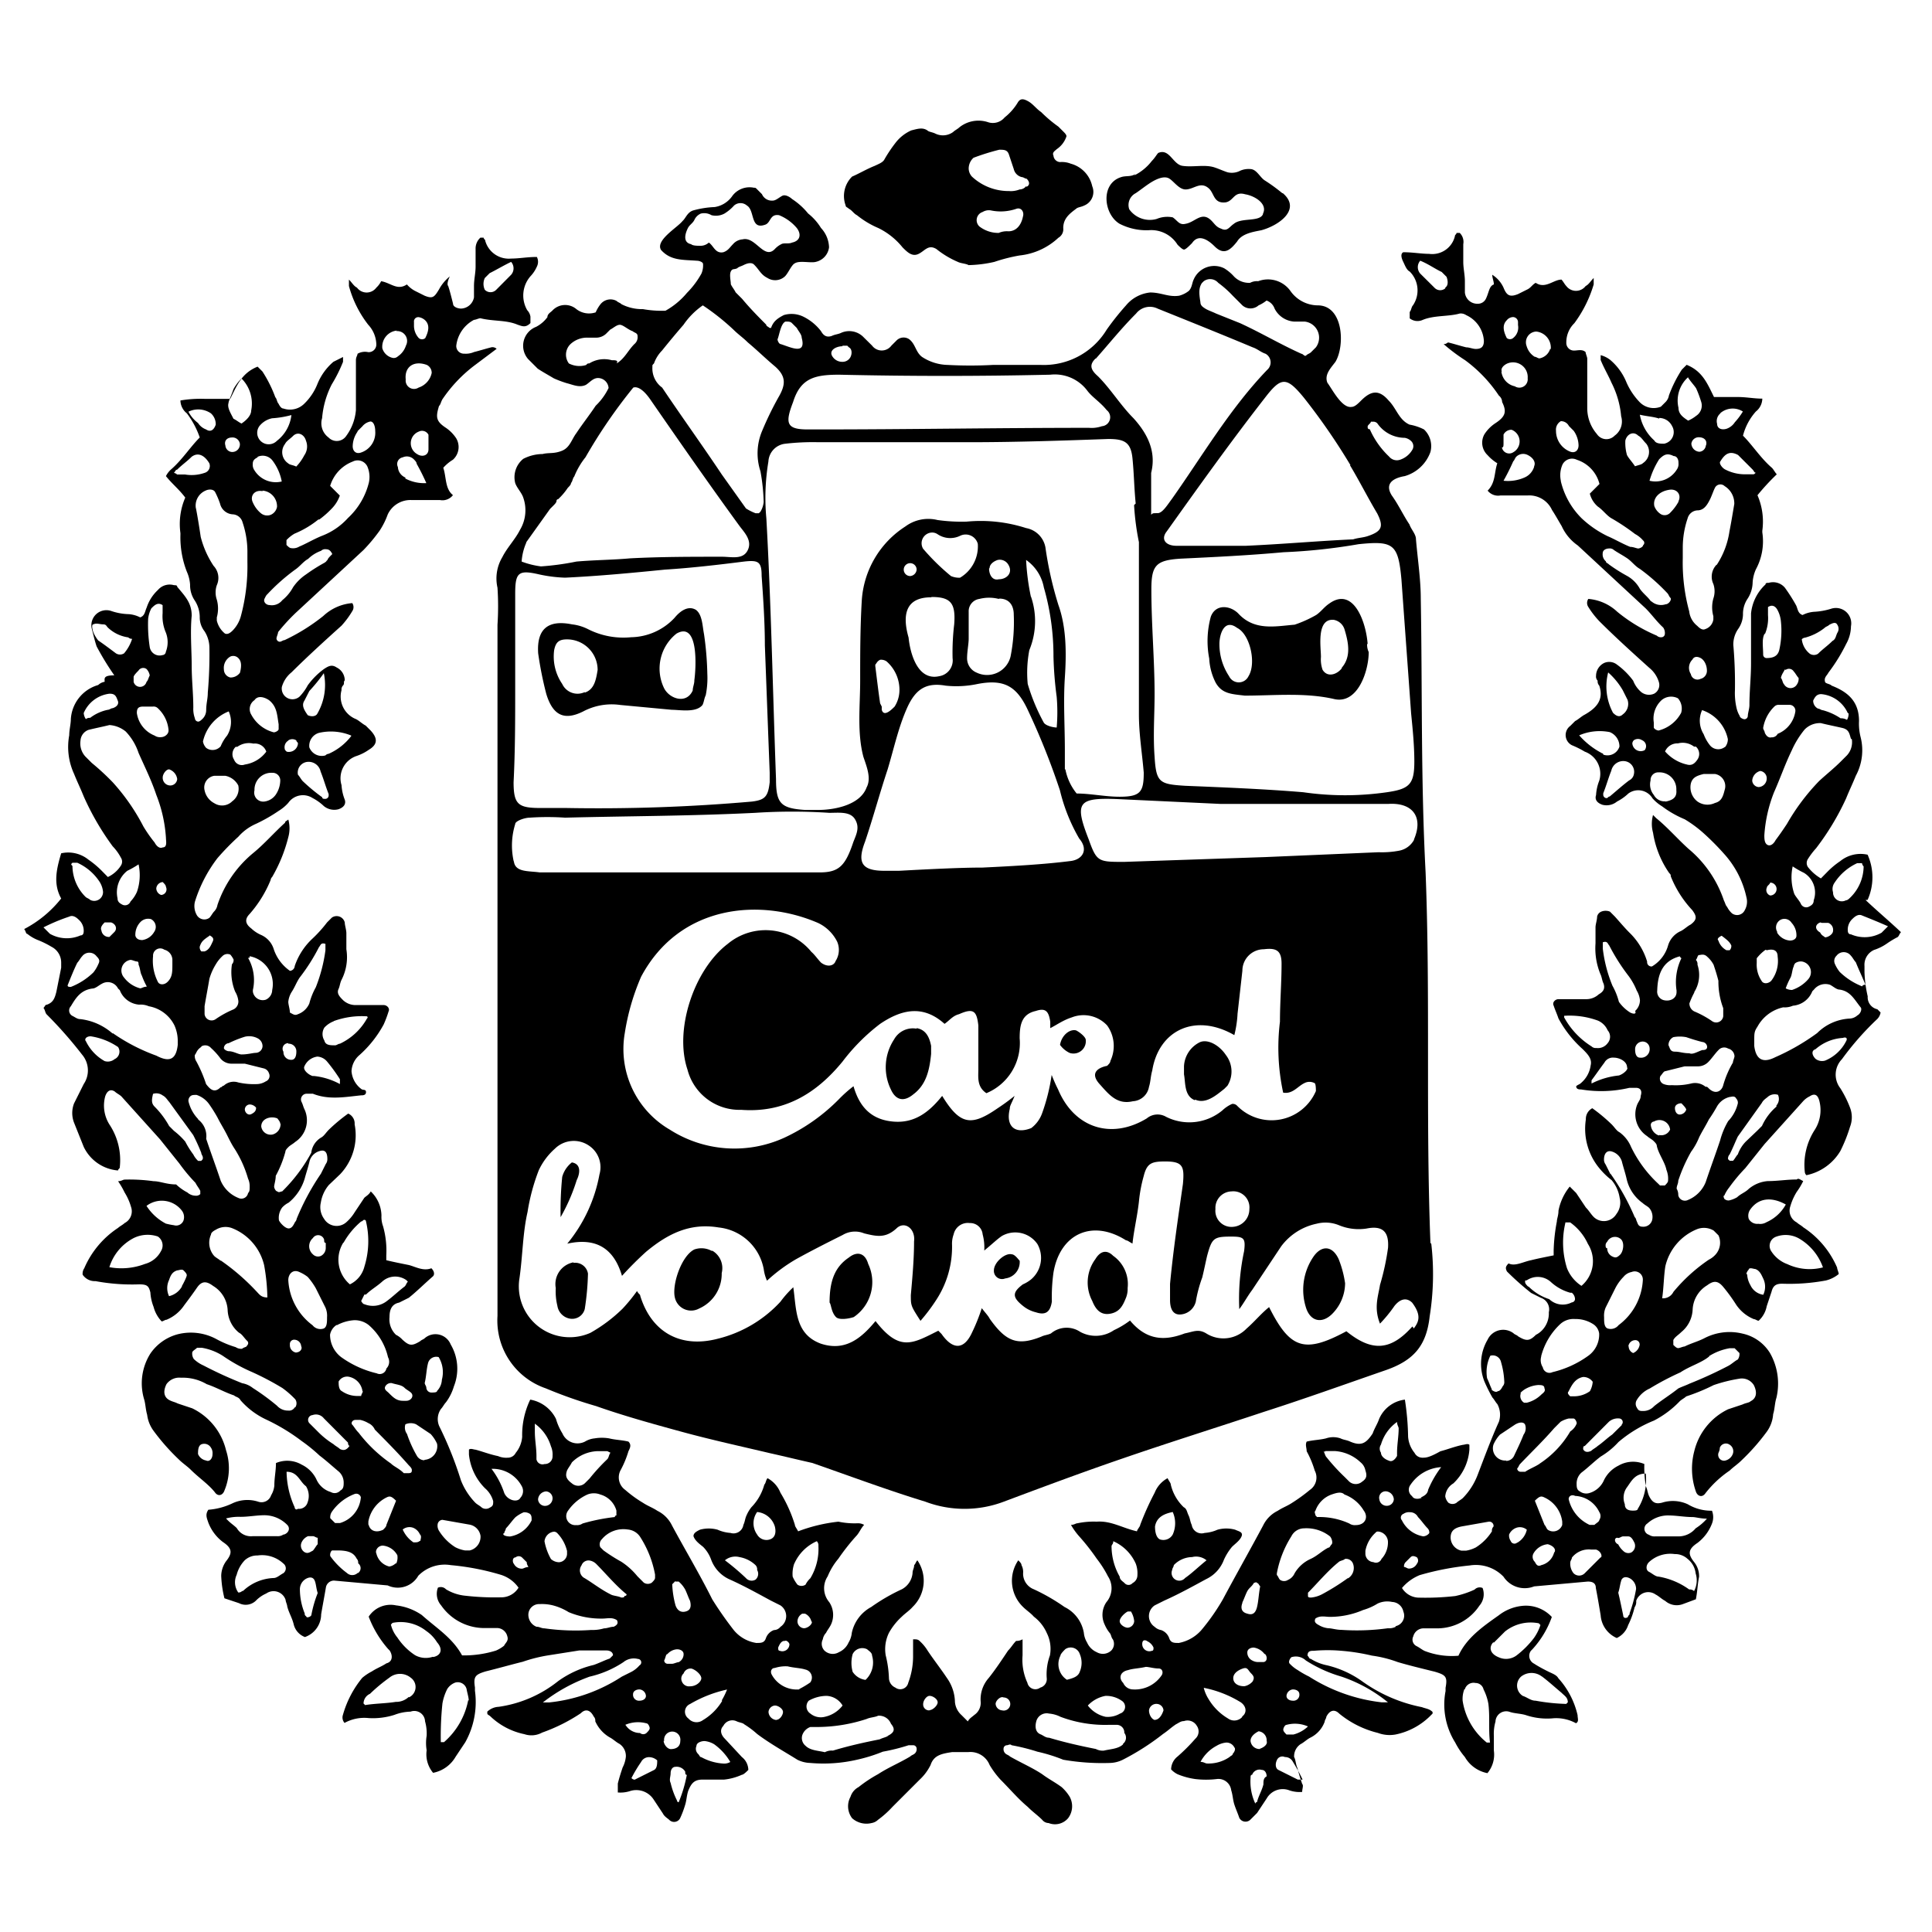 <?xml version="1.0" encoding="UTF-8"?> <svg xmlns="http://www.w3.org/2000/svg" id="Слой_1" data-name="Слой 1" viewBox="0 0 180 180"><path d="M174,83.84a5.15,5.15,0,0,0,0-4.21,3,3,0,0,0-2.55.6,7.51,7.51,0,0,0-1.2,1l-.6.61a4.24,4.24,0,0,1-1.21-1.06.68.68,0,0,1,0-.75,7,7,0,0,1,.76-1A24.11,24.11,0,0,0,172,74.38c.3-.75.6-1.35.9-2.1a5,5,0,0,0,.45-3.6,5.1,5.1,0,0,1-.15-1.5c0-1.8-1-2.7-2.55-3.3-.15-.16-.45-.16-.6-.31-.15-.45.15-.6.3-.9A16.22,16.22,0,0,0,172,60a3.42,3.42,0,0,0,.45-1.65,1.43,1.43,0,0,0-1.8-1.65A6.38,6.38,0,0,1,169,57a2.83,2.83,0,0,0-1.06.3c-.45-.15-.45-.6-.6-.9a15.81,15.81,0,0,0-1.05-1.65,1.44,1.44,0,0,0-1.5-.45c-.15,0-.3,0-.3.15a4.25,4.25,0,0,0-1.35,2.7v4.65c0,1.35-.15,2.56-.15,3.91,0,.3-.15.75-.15,1a.32.32,0,0,1-.3.3c-.15,0-.45-.15-.45-.3a2.53,2.53,0,0,1-.3-.75,6.15,6.15,0,0,1-.15-1.65,40.82,40.82,0,0,0-.15-4.21,2.53,2.53,0,0,1,.45-1.5,2.42,2.42,0,0,0,.45-1.35,2.53,2.53,0,0,1,.45-1.5,2.89,2.89,0,0,0,.45-1.5,3.53,3.53,0,0,1,.3-1.2,5.49,5.49,0,0,0,.6-3.45v-.15a6.18,6.18,0,0,0-.45-3.31,21.3,21.3,0,0,1,1.8-1.95c-.15-.15-.3-.45-.45-.6-1.05-.9-1.8-2.1-2.7-3a5.41,5.41,0,0,1,1.2-2.25,1.56,1.56,0,0,0,.6-1.2c-.75,0-1.5-.15-2.25-.15h-2.25c-.6-1.2-1.05-2.4-2.55-3l-.45.45a12,12,0,0,0-1.2,2.4,1.14,1.14,0,0,1-.3.6l-.45.45a1.82,1.82,0,0,1-2-.45,6.28,6.28,0,0,1-1.2-1.8,5.4,5.4,0,0,0-1.51-2.1,2.44,2.44,0,0,0-.9-.45v.45c.3.75.75,1.5,1,2.1a8.55,8.55,0,0,1,.91,3.15,1.63,1.63,0,0,1-.61,1.8,1.06,1.06,0,0,1-1.65-.15,3.68,3.68,0,0,1-.9-2.4V33.41c0-.15-.15-.45-.15-.6-.3-.3-.75-.15-1.05-.15a.71.71,0,0,1-.75-.75,2.48,2.48,0,0,1,.75-1.8,11.64,11.64,0,0,0,1.8-3.61v-.6c-.3.3-.45.6-.75.75a1.13,1.13,0,0,1-1.8,0c-.15-.15-.3-.45-.45-.6-.75,0-1.5.9-2.4.3-.3.15-.45.45-.75.6l-.9.45c-.75.3-1.05.15-1.35-.6a2.78,2.78,0,0,0-1.05-1.2c0,.3.15.6.15.9-.45.15-.45.75-.75,1.35a.82.82,0,0,1-.75.45,1.16,1.16,0,0,1-1.2-1.05V26.2c0-.6-.15-1.2-.15-1.8V22.75A1.17,1.17,0,0,0,136,21.7h-.3c0,.15-.15.15-.15.3a2.17,2.17,0,0,1-2.41,1.65c-.75,0-1.5-.15-2.4-.15-.3.15-.15.6,0,.9s.3.75.6.9a2.48,2.48,0,0,1,.3,3.15c-.15.15-.15.46-.3.61v.6a1.17,1.17,0,0,0,1.2.15c1.06-.45,2.41-.3,3.46-.6a.9.9,0,0,1,.6.15,2.82,2.82,0,0,1,1.65,2.4c0,.6-.3.75-.75.75-.3,0-.6-.15-.9-.15-.6-.15-1.05-.3-1.65-.45-.15,0-.15.15-.45.15a17,17,0,0,0,2,1.5,13.12,13.12,0,0,1,3.15,3.3.78.78,0,0,1,.3.6c.45.9.3,1.35-.6,1.95a3.5,3.5,0,0,0-1.05,1.05,1.59,1.59,0,0,0,.3,1.95,4,4,0,0,0,.9.75c-.3.9-.15,1.8-.9,2.55a1.24,1.24,0,0,0,1.2.45h2.55a2.33,2.33,0,0,1,2.25,1.36c.3.45.6,1,.9,1.5a4.41,4.41,0,0,0,1.5,1.8l6.31,5.85c.6.6,1,1.2,1.65,1.8a.9.9,0,0,1,.15.6.32.32,0,0,1-.3.3.55.55,0,0,1-.45-.15A14.86,14.86,0,0,1,150.68,57a4.47,4.47,0,0,0-2.7-1.2.67.67,0,0,0,0,.75A8.24,8.24,0,0,0,149,57.87c1.5,1.5,3.16,3,4.66,4.35a2.7,2.7,0,0,1,.9,1.35.92.92,0,0,1-.45,1.06,1.17,1.17,0,0,1-1.2-.15,2.65,2.65,0,0,1-.75-1.06,6.93,6.93,0,0,0-1.51-1.5,1.17,1.17,0,0,0-1.2-.15,1.34,1.34,0,0,0-.75,1.2.55.55,0,0,0,.15.45.58.58,0,0,0,.15.46c.45,1.35-.3,2.1-1.35,2.7-.3.15-.6.45-.9.6l-.45.45a1.06,1.06,0,0,0,.15,1.8,8.84,8.84,0,0,1,1.2.6,2.19,2.19,0,0,1,1.35,2.7,4.38,4.38,0,0,0-.3,1.35c-.15.45.15.75.6.9a1.53,1.53,0,0,0,1.35-.3,4.6,4.6,0,0,0,1.06-.75,1.55,1.55,0,0,1,2.25.45,4,4,0,0,0,.9.75,9.56,9.56,0,0,0,2.1,1.2,11.45,11.45,0,0,1,1.65,1.2,23.9,23.9,0,0,1,2,2,8.81,8.81,0,0,1,2.1,4.06,1.59,1.59,0,0,1-.15,1.2.79.79,0,0,1-1.2.3,2.07,2.07,0,0,1-.45-.6c-.15-.15-.15-.3-.3-.6a10.69,10.69,0,0,0-3.3-4.81c-1-.9-1.95-2-3-2.85l-.3-.3a3.08,3.08,0,0,0,0,1.65,9,9,0,0,0,1.5,3.75c.15.16.15.16.15.31a10,10,0,0,0,2,3.15c.45.6.45.9-.15,1.35-.3.15-.6.45-.9.6a2.13,2.13,0,0,0-1.2,1.35,3.31,3.31,0,0,1-1.5,1.95.4.4,0,0,1-.45-.45,6.28,6.28,0,0,0-1.65-2.7c-.45-.45-.91-1-1.36-1.5l-.45-.45c-.3-.15-1.05-.15-1.2.45,0,.3-.15.75-.15,1v1.5a6.32,6.32,0,0,0,.45,2.85c.15.3.15.6.3.9.15.45,0,.75-.45,1a1.7,1.7,0,0,1-1.2.45h-2.55c-.3,0-.6.3-.45.6.15.45.3.75.45,1.2a10.51,10.51,0,0,0,2.25,2.85c.45.45.9.9.75,1.51a2.61,2.61,0,0,1-.9,1.65c-.15.15-.3.15-.45.3,0,.3.3.3.45.3a11.44,11.44,0,0,0,4.51-.15h.6c.45,0,.6.3.45.75,0,.3-.15.45-.3.75a2.43,2.43,0,0,0,.9,3c.15.15.45.3.6.45s.3.3.3.45c.15.75.75,1.5.9,2.25a2.22,2.22,0,0,1,.15,1c0,.15-.15.3-.3.45h-.45l-.15-.15a11.46,11.46,0,0,1-2.55-3.45,3.2,3.2,0,0,0-1.06-1.35c-.3-.15-.45-.45-.75-.75a15.89,15.89,0,0,0-1.8-1.5,1.13,1.13,0,0,0-.6,1.05,5.76,5.76,0,0,0,1.35,4.65,6.93,6.93,0,0,0,1.05,1,3.33,3.33,0,0,1,.75,1.65,1.74,1.74,0,0,1-.3,1.5,1.36,1.36,0,0,1-2.1.3c-.3-.3-.45-.6-.75-.9l-.9-1.35-.6-.6a5.1,5.1,0,0,0-1.05,2.25c0,.45-.15.75-.15,1a16.53,16.53,0,0,0-.3,2.71v.45c-.75.15-1.5.3-2.1.45-.75.15-1.5.6-2.1.3-.3.3-.3.45-.15.75a26.07,26.07,0,0,0,2.25,2l.9.45a1.14,1.14,0,0,1,.75,1.35,2.26,2.26,0,0,1-.6,1.65,2.07,2.07,0,0,1-.6.45c-.6.6-.9.6-1.65.15-.15-.15-.3-.15-.45-.3a1.6,1.6,0,0,0-2.4.6,4.45,4.45,0,0,0-.3,3.9,13.88,13.88,0,0,0,.75,1.5c.15.15.3.45.45.6a2.06,2.06,0,0,1,.15,1.65c-.75,1.66-1.35,3.31-2,5a6.29,6.29,0,0,1-1.35,2.1c-.15.15-.45.3-.6.45a.68.68,0,0,1-.75,0,1.14,1.14,0,0,1-.3-.6,1.53,1.53,0,0,1,.75-1.2,4.82,4.82,0,0,0,1.5-3.15v-.45c-.15-.15-.45,0-.6,0-.75.15-1.5.45-2.1.6-1.06.6-1.36.6-1.66.6a.82.82,0,0,1-.75-.45,2.67,2.67,0,0,1-.6-1.5,24.63,24.63,0,0,0-.3-3.46,3,3,0,0,0-2.4,1.8c-.15.45-.45.9-.6,1.35-.6.91-1.05,1.21-2.1.76-.3-.15-.6-.15-.9-.3a2.08,2.08,0,0,0-1.35,0c-.6.15-1.2.15-1.8.3-.15.3,0,.6,0,.9a9.18,9.18,0,0,1,.75,1.8,1.39,1.39,0,0,1-.45,1.8,15.71,15.71,0,0,1-1.65,1.2c-.45.3-.9.45-1.35.75a2.94,2.94,0,0,0-1.35,1.35c-1.2,2.25-2.56,4.65-3.76,6.9a19.73,19.73,0,0,1-2,2.86,3.71,3.71,0,0,1-2.1,1.2c-.45,0-.75,0-.9-.45a1.23,1.23,0,0,0-.75-.75,1.14,1.14,0,0,1-.6-.3,1.2,1.2,0,0,1,0-2l.9-.45c1.35-.6,2.7-1.35,3.9-2a3.25,3.25,0,0,0,1.65-1.8,5.26,5.26,0,0,1,.75-1.2c.3-.3.75-.6.9-1s-.3-.45-.6-.6a3.07,3.07,0,0,0-1.65,0,3.53,3.53,0,0,1-1.2.3.93.93,0,0,1-1.2-.75c-.15-.3-.15-.6-.3-.9s-.15-.6-.45-.75a4.28,4.28,0,0,1-1.2-2.1c0-.15-.15-.3-.3-.6a2.65,2.65,0,0,0-1.2,1.35,26.39,26.39,0,0,0-1.35,3c0,.15-.3.45-.3.6-1.35-.3-2.4-1-3.75-.9a7.3,7.3,0,0,0-1.8.15c-.15,0-.3.15-.6.15a6.35,6.35,0,0,0,.75,1.05,20.17,20.17,0,0,1,1.65,2.1,10.09,10.09,0,0,1,1.05,1.65,2,2,0,0,1-.15,2.4,2.1,2.1,0,0,0-.15,2.11,3.28,3.28,0,0,0,.45.75c.15.15.15.45.3.6a.89.89,0,0,1-.15,1.05,1.14,1.14,0,0,1-1.35.15,1.75,1.75,0,0,1-.9-.9,2.13,2.13,0,0,1-.3-.9,3.3,3.3,0,0,0-1.8-2.41,18.22,18.22,0,0,0-2.86-1.65,1.56,1.56,0,0,1-1-1.5,1.35,1.35,0,0,0-.15-.75c0-.15-.15-.3-.3-.45a3.38,3.38,0,0,0,.45,4.35c.3.3.75.6,1,.9a3.84,3.84,0,0,1,1.2,1.51,3.3,3.3,0,0,1,.3,2.1,5.11,5.11,0,0,0-.3,2.1.82.82,0,0,1-.6.9.76.76,0,0,1-1.2-.45,5.12,5.12,0,0,1-.45-2.55v-1.5a1.13,1.13,0,0,1-.6.15c-.3.3-.45.6-.75.9-.6.9-1.2,1.8-1.8,2.55a3,3,0,0,0-.75,2.25,1.36,1.36,0,0,1-.6,1.2c-.15.15-.45.3-.6.6l-.6-.6a1.85,1.85,0,0,1-.6-1.2,4,4,0,0,0-.75-2.25c-.6-.9-1.2-1.65-1.8-2.55a4,4,0,0,0-.75-.9c-.15-.15-.3-.15-.6-.15v1.5a7,7,0,0,1-.45,2.55.76.76,0,0,1-1.2.45,1,1,0,0,1-.6-.9,10.13,10.13,0,0,0-.3-2.1,3.45,3.45,0,0,1,.3-2.1,5.92,5.92,0,0,1,1.2-1.51c.3-.3.75-.6,1-.9a3.38,3.38,0,0,0,.45-4.35c-.15.15-.15.3-.3.45,0,.3-.15.45-.15.75a1.9,1.9,0,0,1-1,1.5,17.67,17.67,0,0,0-2.85,1.65,3.59,3.59,0,0,0-1.81,2.41,2.13,2.13,0,0,1-.3.9,1.75,1.75,0,0,1-.9.9,1.12,1.12,0,0,1-1.35-.15.92.92,0,0,1-.15-1.05,1.14,1.14,0,0,1,.3-.6c.15-.3.3-.45.45-.75a2.13,2.13,0,0,0-.15-2.11,2,2,0,0,1-.15-2.4,6.19,6.19,0,0,1,1-1.65,20.17,20.17,0,0,1,1.65-2.1c.3-.3.45-.75.75-1.05a1.13,1.13,0,0,0-.6-.15,7.3,7.3,0,0,1-1.8-.15,15.23,15.23,0,0,0-3.75.9c-.15-.3-.3-.45-.3-.6a13.23,13.23,0,0,0-1.35-3,2.65,2.65,0,0,0-1.2-1.35c-.15.15-.15.45-.3.6a4.84,4.84,0,0,1-1.2,2.1,3.28,3.28,0,0,0-.45.75c-.15.3-.15.6-.3.9a.93.93,0,0,1-1.2.75,3.53,3.53,0,0,1-1.2-.3,3.07,3.07,0,0,0-1.65,0c-.3.15-.6.3-.6.6.15.45.6.75.9,1a3.27,3.27,0,0,1,.75,1.2,3.25,3.25,0,0,0,1.65,1.8c1.35.6,2.7,1.35,3.9,2l.9.45a1.2,1.2,0,0,1,0,2,.78.78,0,0,1-.6.3,1.23,1.23,0,0,0-.75.75c-.15.45-.45.45-.9.45a3.38,3.38,0,0,1-2.1-1.2,33.77,33.77,0,0,1-2-2.86c-1.2-2.4-2.55-4.65-3.76-6.9a2.94,2.94,0,0,0-1.35-1.35c-.45-.3-.9-.45-1.35-.75a11.45,11.45,0,0,1-1.65-1.2,1.43,1.43,0,0,1-.45-1.8,9.18,9.18,0,0,0,.75-1.8c.15-.3.3-.6,0-.9-.6-.15-1.2-.15-1.8-.3a4.08,4.08,0,0,0-1.35,0,2.13,2.13,0,0,0-.9.3,1.53,1.53,0,0,1-2.1-.76,5.33,5.33,0,0,1-.6-1.35,3.3,3.3,0,0,0-2.4-1.8,7.59,7.59,0,0,0-.75,3.46,2.67,2.67,0,0,1-.6,1.5.82.82,0,0,1-.75.45,1.9,1.9,0,0,1-.9-.15c-.76-.15-1.51-.45-2.11-.6-.15,0-.45-.15-.6,0v.45a5.18,5.18,0,0,0,1.5,3.15,2.44,2.44,0,0,1,.76,1.2c0,.3,0,.45-.31.6a.67.67,0,0,1-.75,0c-.15-.15-.45-.3-.6-.45a6.29,6.29,0,0,1-1.35-2.1,34.4,34.4,0,0,0-2-5,1.64,1.64,0,0,1,.15-1.65c.15-.15.3-.45.45-.6a4.69,4.69,0,0,0,.75-1.5,4.45,4.45,0,0,0-.3-3.9,1.53,1.53,0,0,0-2.4-.6c-.15.15-.3.15-.45.3-.75.45-1,.45-1.65-.15a2.07,2.07,0,0,0-.6-.45,2,2,0,0,1-.6-1.65c0-.6.15-1.2.9-1.35l.9-.45c.75-.6,1.5-1.35,2.25-2,.15-.15.15-.45-.15-.75-.75.3-1.5-.15-2.1-.3-.75-.15-1.5-.3-2.1-.45v-.45a8.34,8.34,0,0,0-.3-2.71,2.55,2.55,0,0,1-.15-1,3.19,3.19,0,0,0-1-2.25c-.15.3-.45.45-.6.6l-.9,1.35a4,4,0,0,1-.75.9,1.36,1.36,0,0,1-2.1-.3,1.85,1.85,0,0,1-.3-1.5,3.33,3.33,0,0,1,.75-1.65l1.05-1a5.28,5.28,0,0,0,1.35-4.65,1,1,0,0,0-.6-1,15.89,15.89,0,0,0-1.8,1.5c-.3.3-.45.6-.75.75A1.91,1.91,0,0,0,29,107.4a15,15,0,0,1-2.56,3.45l-.15.15c-.15,0-.3.15-.45,0-.15,0-.3-.3-.3-.45s.15-.6.15-1a10.07,10.07,0,0,0,.9-2.25c0-.15.15-.3.3-.45s.45-.3.6-.45a2.41,2.41,0,0,0,.9-3c-.15-.3-.15-.45-.3-.75a.53.53,0,0,1,.46-.75h.6c1.5.6,3,.3,4.5.15.15,0,.45,0,.45-.3s-.3-.15-.45-.3a2.29,2.29,0,0,1-.9-1.65,2.1,2.1,0,0,1,.75-1.51,10.51,10.51,0,0,0,2.25-2.85,10.33,10.33,0,0,0,.45-1.2c.15-.3-.15-.6-.45-.6H33.17a1.7,1.7,0,0,1-1.2-.45c-.3-.3-.6-.6-.45-1,.15-.3.15-.6.3-.9a4.62,4.62,0,0,0,.45-2.85v-1.5c0-.3-.15-.75-.15-1a.78.78,0,0,0-1.2-.45l-.45.45a12.18,12.18,0,0,1-1.35,1.5A6.2,6.2,0,0,0,27.46,90a.48.48,0,0,1-.45.45,4,4,0,0,1-1.5-2,2.13,2.13,0,0,0-1.2-1.35,3.14,3.14,0,0,1-.9-.6c-.6-.45-.6-.9-.15-1.35A11.15,11.15,0,0,0,25.21,82a.52.52,0,0,1,.15-.3A14.21,14.21,0,0,0,26.86,78a3.07,3.07,0,0,0,0-1.65c-.15.15-.3.15-.3.3-1,.9-1.95,2-3,2.85a10.69,10.69,0,0,0-3.3,4.81,1.14,1.14,0,0,1-.3.6c-.15.15-.3.45-.45.6a.81.81,0,0,1-1.2-.3,1.69,1.69,0,0,1-.15-1.2,13.06,13.06,0,0,1,2.1-4.06,23.9,23.9,0,0,1,1.95-2,4.7,4.7,0,0,1,1.65-1.2,15,15,0,0,0,2.1-1.2,4,4,0,0,0,.9-.75,1.66,1.66,0,0,1,2.26-.45,4.56,4.56,0,0,1,1.05.75,1.53,1.53,0,0,0,1.35.3c.45-.15.75-.45.6-.9a4.38,4.38,0,0,1-.3-1.35,2.19,2.19,0,0,1,1.35-2.7,4.49,4.49,0,0,0,1.2-.6c.75-.45.9-1,.15-1.8l-.45-.45c-.3-.15-.6-.45-.9-.6a2.26,2.26,0,0,1-1.35-2.7.55.55,0,0,1,.15-.45c.15-.16,0-.31.15-.46a1.34,1.34,0,0,0-.75-1.2c-.45-.3-.75-.15-1.2.15a6.93,6.93,0,0,0-1.5,1.51,4.62,4.62,0,0,1-.76,1.05,1,1,0,0,1-1.65-.9,2.68,2.68,0,0,1,.9-1.36c1.51-1.5,3.16-3,4.66-4.35a8.24,8.24,0,0,0,1-1.35.67.67,0,0,0,0-.75,4.47,4.47,0,0,0-2.7,1.2,18.12,18.12,0,0,1-3.61,2.25c-.15,0-.3.15-.45.15a.32.32,0,0,1-.3-.3c0-.15.15-.45.15-.6a18,18,0,0,1,1.65-1.8l6.31-5.85a15.89,15.89,0,0,0,1.5-1.8,7,7,0,0,0,.75-1.5,2.33,2.33,0,0,1,2.25-1.35H41a1.23,1.23,0,0,0,1.2-.46c-.75-.6-.6-1.65-.9-2.55a4,4,0,0,1,.9-.75,1.59,1.59,0,0,0,.3-2,3.5,3.5,0,0,0-1-1c-.9-.6-.9-1-.6-2,.15-.15.15-.3.3-.6A13.24,13.24,0,0,1,44.27,34c.6-.45,1.2-.9,2-1.5a.57.57,0,0,0-.46-.15c-.6.15-1.05.3-1.65.45a1.9,1.9,0,0,1-.9.15.71.71,0,0,1-.75-.75,3.13,3.13,0,0,1,1.65-2.4c.15,0,.45-.15.6-.15,1.2.3,2.41.15,3.46.6.45.15.75.3,1.2-.15v-.6a1.14,1.14,0,0,0-.3-.6,2.73,2.73,0,0,1,.3-3.16,3.14,3.14,0,0,0,.6-.9,1,1,0,0,0,0-.9c-.9,0-1.65.15-2.4.15a2.28,2.28,0,0,1-2.41-1.65c0-.15-.15-.15-.15-.3h-.3a1.36,1.36,0,0,0-.45,1.05v1.65c0,.6-.15,1.2-.15,1.8V27.7a1.27,1.27,0,0,1-1.2,1.05c-.3,0-.75-.15-.75-.45-.15-.6-.3-1.2-.45-1.65-.15-.15,0-.6.15-.9a4,4,0,0,0-1,1.2c-.45.75-.6.9-1.35.6l-.9-.45a2.63,2.63,0,0,1-.75-.6c-.9.6-1.5-.15-2.4-.3a2.07,2.07,0,0,1-.45.6,1.12,1.12,0,0,1-1.8,0c-.3-.15-.45-.45-.75-.75v.6a10.21,10.21,0,0,0,1.8,3.61,2.77,2.77,0,0,1,.75,1.8.71.71,0,0,1-.75.75,1.39,1.39,0,0,0-1,.15c0,.15-.15.3-.15.6v4.65a4.71,4.71,0,0,1-.9,2.4,1.06,1.06,0,0,1-1.65.15,1.64,1.64,0,0,1-.6-1.8,8.34,8.34,0,0,1,.9-3.15,13.71,13.71,0,0,0,1.05-2.1v-.45l-.9.45a5.38,5.38,0,0,0-1.5,2.1,5.26,5.26,0,0,1-1.21,1.8,1.89,1.89,0,0,1-1.95.45q-.23,0-.45-.45c-.15-.15-.15-.45-.3-.6a12,12,0,0,0-1.2-2.4l-.45-.45c-1.5.6-1.95,1.8-2.55,3H19.06a11.35,11.35,0,0,0-2.25.15,1.56,1.56,0,0,0,.6,1.2,8,8,0,0,1,1.2,2.25c-.9.9-1.65,2.1-2.7,3a2.07,2.07,0,0,0-.45.6c.6.75,1.2,1.2,1.8,2a6.18,6.18,0,0,0-.45,3.31v.15a8.8,8.8,0,0,0,.6,3.45,3.53,3.53,0,0,1,.3,1.2,2.53,2.53,0,0,0,.45,1.5,2.89,2.89,0,0,1,.45,1.5,2.09,2.09,0,0,0,.45,1.35,2.89,2.89,0,0,1,.45,1.5,41,41,0,0,1-.15,4.21c0,.6-.15,1-.15,1.65a1.15,1.15,0,0,1-.3.75c-.15.15-.3.3-.45.3a.32.32,0,0,1-.3-.3,2.55,2.55,0,0,1-.15-1c0-1.35-.15-2.56-.15-3.91s-.15-3.15,0-4.65c0-1.2-.6-1.8-1.35-2.7,0-.15-.15-.15-.3-.15a1.44,1.44,0,0,0-1.5.45,3.88,3.88,0,0,0-1.05,1.65c-.15.3-.15.75-.6.9a2.78,2.78,0,0,0-1.05-.3,5.46,5.46,0,0,1-1.66-.3,1.4,1.4,0,0,0-1.8,1.65c.15.6.3,1.2.45,1.65a26.09,26.09,0,0,0,1.65,2.7c-1.05,0-.9.3-.9.6a1.14,1.14,0,0,0-.6.3A3.53,3.53,0,0,0,6.6,67c0,.45-.15,1-.15,1.5a6,6,0,0,0,.45,3.6c.3.75.6,1.35.9,2.1a24.81,24.81,0,0,0,2.7,4.65,4.62,4.62,0,0,1,.76,1.05.67.67,0,0,1,0,.75,2.89,2.89,0,0,1-1.21,1.06l-.6-.61a8.57,8.57,0,0,0-1.2-1,3,3,0,0,0-2.55-.6c-.45,1.5-.75,2.86,0,4.21a10.65,10.65,0,0,1-3.45,2.85c.15.15.15.45.3.45a3.76,3.76,0,0,0,1.05.6,8.84,8.84,0,0,1,1.2.6,1.65,1.65,0,0,1,.9,1.5v.45l-.45,2.25c-.15.6-.3,1-.9,1.2-.15,0-.15.15-.3.3.15.15.15.45.3.6a39.33,39.33,0,0,1,3.3,3.75A2.27,2.27,0,0,1,7.8,101l-.9,1.8a2.48,2.48,0,0,0,0,1.8l.9,2.25A3.88,3.88,0,0,0,11,109.05c0-.15.16-.15.16-.3a6,6,0,0,0-.91-3.9,3.31,3.31,0,0,1-.45-2.7c.15-.45.45-.75.9-.45.15.15.46.3.61.45l3.6,4,1.8,2.25a15.89,15.89,0,0,0,1.5,1.8c.15.3.3.45.45.75v.3a.55.55,0,0,1-.45.15,1.15,1.15,0,0,1-.75-.3,4.56,4.56,0,0,1-1.05-.75c-.9,0-1.5-.3-2.1-.3a16.3,16.3,0,0,0-2.7-.15c-.15,0-.3.15-.61.15a7.68,7.68,0,0,1,.61,1.05,5.33,5.33,0,0,1,.6,1.35,1.23,1.23,0,0,1-.6,1.5c-.15.15-.45.3-.61.45a8.53,8.53,0,0,0-3.15,3.76.9.9,0,0,0-.15.6,1.36,1.36,0,0,0,1.2.6,18.52,18.52,0,0,0,4.06.3c.75,0,.9.15,1.05.75a4.38,4.38,0,0,0,.3,1.35,3.07,3.07,0,0,0,.75,1.35c.15,0,.3-.15.45-.15a3.67,3.67,0,0,0,1.65-1.35c.45-.6.75-1,1.2-1.65s.9-.6,1.5-.15a2.79,2.79,0,0,1,1.35,2.25,2.86,2.86,0,0,0,1.05,2.1c.3.15.45.45.75.75a.28.28,0,0,1,0,.45c0,.15-.3.15-.45.3a.9.9,0,0,1-.6-.15,9.18,9.18,0,0,1-1.8-.75,5,5,0,0,0-3.6-.45,4.47,4.47,0,0,0-2.55,1.8,5.19,5.19,0,0,0-.6,4.2c.15.45.15,1,.3,1.5a3.17,3.17,0,0,0,.6,1.5,20,20,0,0,0,2.4,2.71c.3.3.75.6,1.05.9.75.75,1.65,1.35,2.25,2.1.3.45.75.3.9-.15a5.39,5.39,0,0,0,.15-3.75,5.86,5.86,0,0,0-3.15-3.91l-1.35-.45c-.3-.15-.45-.15-.75-.3-.6-.3-.6-.9-.3-1.5a1.46,1.46,0,0,1,1.35-.6,4.4,4.4,0,0,1,2.4.6c.9.3,1.65.75,2.55,1.05.15.15.45.15.6.45a7.22,7.22,0,0,0,2.4,1.8,18.46,18.46,0,0,1,3.3,2,15.11,15.11,0,0,1,1.66,1.35c.6.45,1.2,1,1.8,1.5a1.36,1.36,0,0,1,.45,1c0,.3,0,.6-.3.75a.71.71,0,0,1-.9.15,2.13,2.13,0,0,1-1.35-1.2,2.92,2.92,0,0,0-1.36-1.35,2.68,2.68,0,0,0-2.4-.15c0,.75-.15,1.35-.15,2.1a2.13,2.13,0,0,1-.3.9.94.94,0,0,1-1.2.6,3.28,3.28,0,0,0-2.4.15,6.29,6.29,0,0,1-2.25.6c-.3.45-.15.75,0,1.2a4.1,4.1,0,0,0,1.35,1.8c.9.6.9,1.05.3,1.8a2.42,2.42,0,0,0-.45,1.35,10.13,10.13,0,0,0,.3,2.1l1.35.45a1.37,1.37,0,0,0,1.65-.3,3.14,3.14,0,0,1,.9-.6,1.18,1.18,0,0,1,1.8.6c0,.15.15.45.15.6.15.6.45,1.05.6,1.66a1.68,1.68,0,0,0,1.05,1.2,2.25,2.25,0,0,0,1.51-2.11c.15-.9.3-1.65.45-2.55a.77.77,0,0,1,.75-.6l5,.45a2.2,2.2,0,0,0,2.85-.9A3.44,3.44,0,0,1,42,145.82a23.44,23.44,0,0,1,4.66.9,3.15,3.15,0,0,1,1.65,1.2,1.88,1.88,0,0,1-1.65.9,24.38,24.38,0,0,1-3.31-.15,4.26,4.26,0,0,1-1.8-.6.66.66,0,0,0-.75-.15,1.63,1.63,0,0,0,.3,1.65,4.9,4.9,0,0,0,3.9,2.11h1.36a1,1,0,0,1,.9.75c.15.45-.15.6-.3.9a3.28,3.28,0,0,1-.75.45,10.08,10.08,0,0,1-3.16.45c-.9-1.65-2.4-2.55-3.75-3.76a5.27,5.27,0,0,0-2.4-.9,2.43,2.43,0,0,0-2.55,1.05,9.91,9.91,0,0,0,1.8,3l.15.15c.3.45.3,1.05-.3,1.2-.45.3-.9.45-1.35.75a4.67,4.67,0,0,0-.9.6,9.49,9.49,0,0,0-1.8,3.45.76.76,0,0,0,.15.75,3.82,3.82,0,0,1,2.25-.45,6.61,6.61,0,0,0,2.4-.3,4.44,4.44,0,0,1,1.5-.3,1,1,0,0,1,1.35.9,4.15,4.15,0,0,1,.15,1.35,4.08,4.08,0,0,0,0,1.35,2.69,2.69,0,0,0,.6,2.1,3.1,3.1,0,0,0,2.1-1.5l.9-1.35a7.7,7.7,0,0,0,.9-4.8v-.3c-.15-1,0-1.2,1-1.5,1.21-.3,2.26-.6,3.46-.9a14,14,0,0,1,2.4-.6l2.85-.45h2.55c.3,0,.6.15.6.45l-.3.3c-.45.15-1.05.45-1.5.6a9.37,9.37,0,0,0-3.3,1.5,11.45,11.45,0,0,1-5.55,2.4,1.64,1.64,0,0,0-1.06.45v.15c0,.15.15.15.3.3a6.48,6.48,0,0,0,3.16,1.65,2.06,2.06,0,0,0,1.65-.15,16.16,16.16,0,0,0,3.6-1.8c.45-.45.9-.3,1.2.3a.55.55,0,0,1,.15.45,3.28,3.28,0,0,0,1.35,1.5c.3.15.6.45.9.6a1.36,1.36,0,0,1,.6,1.2,2.78,2.78,0,0,1-.3,1c-.15.45-.3.9-.45,1.5V167a2.92,2.92,0,0,0,1.2-.15,1.93,1.93,0,0,1,2.1.75l.9,1.36c.15.3.45.45.6.6a.63.63,0,0,0,1-.15,8.87,8.87,0,0,0,.46-1.21c.15-.45.15-.9.3-1.35.3-.75.6-1.05,1.35-1.05h2a5.32,5.32,0,0,0,1.65-.45c.15,0,.45-.3.6-.45a1.56,1.56,0,0,0-.6-1.2L67.54,162c-.45-.45-.45-.9-.15-1.2a.94.94,0,0,1,1.2-.45c.3.15.6.15.75.3a8.32,8.32,0,0,1,1.2.9c1.2.9,2.55,1.65,3.75,2.4a2.83,2.83,0,0,0,1.2.3,13.88,13.88,0,0,0,4.35-.3,14.85,14.85,0,0,0,2.41-.75,18.66,18.66,0,0,0,2.4-.6h.45a.32.32,0,0,1,.3.3.55.55,0,0,1-.15.45c-.15.15-.3.15-.45.3-1,.6-2,1-3,1.65a12.59,12.59,0,0,0-1.81,1.2,1.54,1.54,0,0,0-.75.9,1.84,1.84,0,0,0,.15,2,2,2,0,0,0,1.81.45,1.14,1.14,0,0,0,.6-.3,9.2,9.2,0,0,0,1.35-1.21l2.55-2.55a4.67,4.67,0,0,0,1-1.35c.3-.9,1-1.05,2-1.2h1.5a1.93,1.93,0,0,1,2,1.2,8.24,8.24,0,0,0,1,1.35c.9.9,1.65,1.8,2.55,2.55.45.46.9.76,1.35,1.21a.78.78,0,0,0,.6.3,1.6,1.6,0,0,0,1.81-.45,1.84,1.84,0,0,0,.15-2,4,4,0,0,0-.75-.9c-.61-.45-1.21-.75-1.81-1.2-.9-.6-1.95-1.05-3-1.65-.15-.15-.3-.15-.45-.3a.55.55,0,0,1-.15-.45.32.32,0,0,1,.3-.3c.15,0,.3-.15.45,0a18.66,18.66,0,0,1,2.4.6,15.16,15.16,0,0,1,2.41.75,21.23,21.23,0,0,0,4.35.3,2.83,2.83,0,0,0,1.2-.3,23,23,0,0,0,3.75-2.4c.45-.3.75-.6,1.2-.9.3-.15.45-.3.75-.3a1,1,0,0,1,1.2.45.91.91,0,0,1-.15,1.2,17.11,17.11,0,0,1-1.65,1.65,1.56,1.56,0,0,0-.6,1.2,2.07,2.07,0,0,0,.6.45,6.76,6.76,0,0,0,1.65.45,8.45,8.45,0,0,0,2,0,1.2,1.2,0,0,1,1.35,1.05c.15.45.15.9.3,1.35s.3.76.45,1.21a.65.65,0,0,0,1.06.15l.6-.6.9-1.36a1.72,1.72,0,0,1,2.1-.75,2.92,2.92,0,0,0,1.2.15c0-.3.15-.6,0-.75-.15-.45-.3-.9-.45-1.5-.15-.3-.15-.75-.3-1a1.36,1.36,0,0,1,.6-1.2c.3-.15.6-.45.9-.6a2.68,2.68,0,0,0,1.35-1.5c0-.15.15-.3.15-.45.3-.6.75-.75,1.2-.3a9.05,9.05,0,0,0,3.6,1.8,3.12,3.12,0,0,0,1.65.15,6.41,6.41,0,0,0,3.15-1.65l.3-.3v-.15c-.3-.3-.6-.3-1-.45a14.22,14.22,0,0,1-5.55-2.4,9.37,9.37,0,0,0-3.3-1.5,4.49,4.49,0,0,1-1.5-.6c-.15,0-.15-.15-.3-.3,0-.45.3-.45.6-.45a14.48,14.48,0,0,1,2.55,0,18.76,18.76,0,0,1,2.85.45,11.24,11.24,0,0,1,2.4.6c1,.3,2.25.6,3.46.9,1,.3,1.2.45,1,1.5v.3a6.67,6.67,0,0,0,.9,4.8,7,7,0,0,0,.9,1.35,3.1,3.1,0,0,0,2.1,1.5,2.69,2.69,0,0,0,.6-2.1v-1.35a4.15,4.15,0,0,1,.15-1.35,1,1,0,0,1,1.35-.9c.45.15,1.05.15,1.5.3a6.22,6.22,0,0,0,2.4.3,3.82,3.82,0,0,1,2.25.45c.3-.15.15-.45.15-.75a7.65,7.65,0,0,0-1.8-3.45c-.15-.3-.6-.45-.9-.6s-.9-.45-1.35-.75a.81.81,0,0,1-.3-1.2l.15-.15a8.84,8.84,0,0,0,1.8-3,3.29,3.29,0,0,0-2.55-1.05,4.25,4.25,0,0,0-2.4.9c-1.5,1.06-3,2.11-3.75,3.76a7,7,0,0,1-3.16-.45c-.3-.15-.45-.3-.75-.45a.67.67,0,0,1-.3-.9,1,1,0,0,1,.9-.75h1.36a4.72,4.72,0,0,0,3.9-2.11,1.63,1.63,0,0,0,.3-1.65.66.66,0,0,0-.75.15,8.46,8.46,0,0,1-1.8.6,24.45,24.45,0,0,1-3.31.15,1.88,1.88,0,0,1-1.65-.9,4.25,4.25,0,0,1,1.65-1.2,25.71,25.71,0,0,1,4.66-.9,3.57,3.57,0,0,1,3.15,1.05,2.36,2.36,0,0,0,2.85.9l5-.45c.45,0,.75.15.75.6.15.75.3,1.65.45,2.55a2.5,2.5,0,0,0,1.5,2.11,2,2,0,0,0,1.06-1.2,7.56,7.56,0,0,0,.6-1.66.9.9,0,0,0,.15-.6,1.18,1.18,0,0,1,1.8-.6c.3.15.6.45.9.6a1.63,1.63,0,0,0,1.65.3L158,149c.15-.75.15-1.35.3-2.1a2.09,2.09,0,0,0-.45-1.35c-.6-.75-.6-1.2.3-1.8a4.1,4.1,0,0,0,1.35-1.8,1.64,1.64,0,0,0,0-1.2,4.23,4.23,0,0,1-2.25-.6,3.33,3.33,0,0,0-2.4-.15c-.6.15-.9,0-1.2-.6-.15-.3-.15-.6-.3-.9a9.9,9.9,0,0,1-.15-2.1,2.71,2.71,0,0,0-2.41.15,2.94,2.94,0,0,0-1.35,1.35,2.13,2.13,0,0,1-1.35,1.2,1,1,0,0,1-.9-.15c-.3-.15-.3-.45-.3-.75a1.36,1.36,0,0,1,.45-1c.6-.45,1.2-1.05,1.8-1.5a7.22,7.22,0,0,0,1.65-1.35,12,12,0,0,1,3.31-2,9.15,9.15,0,0,0,2.4-1.8c.15-.15.45-.3.6-.45a18.3,18.3,0,0,0,2.55-1.05,14,14,0,0,1,2.4-.6,1.31,1.31,0,0,1,1.35.6c.3.6.3,1.2-.3,1.5-.15.15-.45.15-.75.3l-1.35.45a5.86,5.86,0,0,0-3.15,3.91,6.41,6.41,0,0,0,.15,3.75c.15.45.6.6.9.15a9.87,9.87,0,0,1,2.25-2.1c.3-.3.75-.6,1.05-.9a20,20,0,0,0,2.4-2.71,3.15,3.15,0,0,0,.6-1.65c.15-.45.15-1.05.3-1.5a5.75,5.75,0,0,0-.6-4.2,4,4,0,0,0-2.55-1.8,5.08,5.08,0,0,0-3.6.45c-.6.3-1.2.45-1.8.75-.15,0-.45.15-.6.15s-.3-.15-.45-.3v-.45c.15-.3.45-.45.75-.75a2.86,2.86,0,0,0,1.05-2.1,2.79,2.79,0,0,1,1.35-2.25c.6-.45,1-.45,1.5.15a15.71,15.71,0,0,1,1.2,1.65,3.67,3.67,0,0,0,1.65,1.35c.15,0,.3.15.45.15a2.44,2.44,0,0,0,.75-1.35l.45-1.35c.15-.6.45-.75,1-.75a18.52,18.52,0,0,0,4.06-.3,3,3,0,0,0,1.2-.6c0-.15-.15-.45-.15-.6a8.49,8.49,0,0,0-3.16-3.76c-.15-.15-.45-.3-.6-.45a1.23,1.23,0,0,1-.6-1.5,5.33,5.33,0,0,1,.6-1.35,6.52,6.52,0,0,0,.6-1c-.3-.15-.45-.3-.6-.15-.9,0-1.8.15-2.7.15a3.12,3.12,0,0,0-1.8.75c-.3.3-.75.45-1.05.75a2.53,2.53,0,0,1-.75.3.55.55,0,0,1-.45-.15s-.15-.3,0-.3a3.28,3.28,0,0,1,.45-.75,15.89,15.89,0,0,1,1.5-1.8l1.8-2.25,3.6-4a2,2,0,0,1,.61-.45q.68-.45.9.45a3.41,3.41,0,0,1-.45,2.7,6,6,0,0,0-.91,3.9.46.46,0,0,0,.15.3,4.82,4.82,0,0,0,3.16-2.25,14.08,14.08,0,0,0,.9-2.25,2.48,2.48,0,0,0,0-1.8,10.08,10.08,0,0,0-.9-1.8,2.07,2.07,0,0,1,.15-2.71,26.81,26.81,0,0,1,3.3-3.75,1.14,1.14,0,0,0,.3-.6l-.3-.3a1.14,1.14,0,0,1-.9-1.2,11.58,11.58,0,0,1-.3-2.25V90a1.51,1.51,0,0,1,.9-1.5,4.49,4.49,0,0,0,1.2-.6,8.6,8.6,0,0,1,1-.6c.15-.15.15-.3.3-.45-1.05-1-2.25-2-3.3-3Zm-39.32-57a.73.73,0,0,1-1,0l-1.36-1.35a.91.91,0,0,1,0-1.2c.75.3,1.36.75,2,1.05l.45.45C134.93,26.2,134.93,26.65,134.63,26.8Zm5.7,3a.78.78,0,0,1,.6-.3.48.48,0,0,1,.45.45v.3a1.24,1.24,0,0,1-.45,1.2.46.46,0,0,1-.6,0c-.3-.6-.45-1.2,0-1.65Zm-.45,4.8c-.15-.3.15-.6.45-.75a1.37,1.37,0,0,1,1.95,1.35.78.78,0,0,1-1.2.75A1.59,1.59,0,0,1,139.88,34.61Zm.15,6.6v-.75a.82.82,0,0,1,.75-.45,1.16,1.16,0,0,1,.15,2.1.69.69,0,0,1-1.05-.45c.15,0,.15-.15.15-.45Zm2.85,2.25a1.59,1.59,0,0,1-.9,1,3.82,3.82,0,0,1-1.95.3,20,20,0,0,0,.9-1.8c.15-.15.15-.3.3-.45a.92.92,0,0,1,1.05-.15c.6.3.75.75.6,1.05Zm1.5-11a1.29,1.29,0,0,1-1,.9c-.15,0-.3-.15-.45-.15a1.74,1.74,0,0,1-.75-1,1,1,0,0,1,.9-1.35,1.51,1.51,0,0,1,1.35,1.65Zm5.4,30.16a6.67,6.67,0,0,1,1.36,1.66l.45.9a1.21,1.21,0,0,1-.45,1.35c-.31.3-.61.15-.91-.15a5.2,5.2,0,0,1-.45-3.76Zm-.6,7.51a7.29,7.29,0,0,1-2.1-1.65,4.81,4.81,0,0,1,2.85-.3,1.44,1.44,0,0,1,.9,1.35,1.17,1.17,0,0,1-1.5.75A.15.15,0,0,0,149.18,70.18Zm3,1.95a.8.8,0,0,1-.45.6c-.6.45-1.21,1-1.81,1.5-.15,0-.15.15-.3.15a.32.32,0,0,1-.3-.3v-.15c.3-.75.45-1.35.75-2.1a1.14,1.14,0,0,1,1.21-.9,1,1,0,0,1,.9,1.2Zm1.05-2.25h0a.78.78,0,0,1-1.2-.6.46.46,0,0,1,.15-.3.68.68,0,0,1,.75,0A.6.6,0,0,1,153.24,69.88Zm10-26.12c.15.15.15.3.3.3-.15.15-.15.15-.3.15h-.75a4,4,0,0,1-1.8-.45c-.3-.15-.6-.6-.45-.75.45-.75.9-1,1.65-.6l1.35,1.35Zm-3-5.25a1.77,1.77,0,0,1,2.1-.15,6.35,6.35,0,0,1-.75,1,1.5,1.5,0,0,1-.75.6c-.45.15-.9,0-.9-.45A.93.93,0,0,1,160.29,38.51Zm-1.35,3a.65.65,0,0,1-.6.6.8.8,0,0,1-.75-.75.69.69,0,0,1,.75-.6C158.79,40.76,159.09,41.06,158.94,41.51Zm-1.65-6.3c.3.45.6.75.75,1a10.33,10.33,0,0,1,.45,1.2,1.14,1.14,0,0,1-.45,1.35,3.28,3.28,0,0,1-.75.45c-.45-.3-.9-.6-.9-1.2a2.93,2.93,0,0,1,.9-2.85Zm-.9,11.56a4.56,4.56,0,0,1-.75,1,.71.71,0,0,1-.9.15,1.5,1.5,0,0,1-.6-.75c-.15-.75.45-1.36,1.35-1.51.75-.15,1.2.45.9,1.06Zm0-3.61a.9.9,0,0,1-.15.6,2.34,2.34,0,0,1-2.55,1.05,7.76,7.76,0,0,1,.9-2c.45-.45.75-.6,1.35-.3.3,0,.45.3.45.6Zm-1.8-4.2a1.34,1.34,0,0,1,1.2.75,1.1,1.1,0,0,1-.75,1.65c-.3,0-.75,0-.9-.3a4.23,4.23,0,0,1-1.35-2.4C153.54,38.81,154,38.81,154.59,39Zm-3.15,2.1c.15-.6.75-.9,1.2-.45.3.15.45.45.75.75a1.25,1.25,0,0,1-.3,1.8c-.15.15-.3.15-.75.3-.3-.45-.6-.75-.75-1.05a4.15,4.15,0,0,1-.15-1.35Zm-6.46-.9a.91.91,0,0,1,.45-.9.82.82,0,0,1,.75.45l.45.45a2.42,2.42,0,0,1,.45,1.35c0,.45-.3.75-.75.6a2.07,2.07,0,0,1-1.35-2Zm.45,4.65a2.47,2.47,0,0,1,.15-1.5,1,1,0,0,1,1.35-.45,3.18,3.18,0,0,1,2.1,2.25l-.9.9a2.36,2.36,0,0,0,.75,1.21c.45.3.75.75,1.2,1.05a19.64,19.64,0,0,1,2.26,1.5,2.63,2.63,0,0,1,.75.6.28.28,0,0,1,0,.45c0,.15-.3.3-.45.3s-.45-.15-.75-.15c-.75-.3-1.51-.75-2.11-1a9.67,9.67,0,0,1-2.4-1.65,7.21,7.21,0,0,1-1.95-3.46Zm8.41,11.26c-.3-.45-.75-.75-1.05-1.2a3.07,3.07,0,0,0-1.2-1.2,15,15,0,0,1-1.66-1.05c-.15-.15-.3-.15-.3-.3a.83.83,0,0,1-.3-.75c0-.3.3-.45.6-.45a.55.55,0,0,1,.45.15c.45.3.76.45,1.21.75s.75.75,1.2,1a18.25,18.25,0,0,1,2.55,2.25c.15.15.15.3.3.45s-.15.6-.45.6a1.35,1.35,0,0,1-1.35-.3Zm1,9.16a1.38,1.38,0,0,1,1.5-.15,1.44,1.44,0,0,1,.3,1.35,3.31,3.31,0,0,1-2.1,1.65c-.15,0-.45-.15-.45-.3v-.45a2.33,2.33,0,0,1,.75-2.1Zm.3,9.45a1.13,1.13,0,0,1-1.05-.6,1.53,1.53,0,0,1-.3-1.35.71.71,0,0,1,.75-.75,1.57,1.57,0,0,1,1.65,1.65C156.24,74.23,155.94,74.53,155.19,74.68Zm1.95-3.45a3.87,3.87,0,0,1-1.95-1.2,1.24,1.24,0,0,1,1.2-.75,1.74,1.74,0,0,1,1.5.3H158a.91.91,0,0,1,.15,1.2c-.3.45-.6.6-1.05.45Zm.6-9.76c.15-.3.45-.3.75-.15s.6.6.6,1.2a.77.77,0,0,1-.6.75.63.63,0,0,1-.9-.45,1.08,1.08,0,0,1,.15-1.35Zm3,12.16c-.15.6-.3,1.05-.9,1.2a1.61,1.61,0,0,1-1.65-.15,1.67,1.67,0,0,1-.6-1.65c.15-.6.6-.75,1.2-.9h1.05a1.15,1.15,0,0,1,.9,1.5Zm0-4a1,1,0,0,1-1.35-.15,3.76,3.76,0,0,1-.6-1.05,2.38,2.38,0,0,1-.15-2.25,3.63,3.63,0,0,1,2.4,2.7A1.15,1.15,0,0,1,160.74,69.58Zm-.75-17a1.6,1.6,0,0,0-.3,1.8,2.08,2.08,0,0,1,0,1.35,3.07,3.07,0,0,0,0,1.65v.3a1.11,1.11,0,0,1-.75.9c-.3.15-.6-.15-.75-.3a2,2,0,0,1-.75-1.35,17.23,17.23,0,0,1-.6-4.95V51a8.49,8.49,0,0,1,.45-2.7,1,1,0,0,1,.9-.75c.6,0,.9-.45,1.2-1.05.15-.31.3-.76.45-1.06a.57.57,0,0,1,.9-.15,1.89,1.89,0,0,1,.9,1.66c-.15.9-.3,1.8-.45,2.55a7.68,7.68,0,0,1-1.2,3.15ZM145.73,94.79v-.15a7.66,7.66,0,0,1,3.15.45,1.75,1.75,0,0,1,.9.9.91.91,0,0,1,0,1.2,1.12,1.12,0,0,1-1.05.45.55.55,0,0,1-.45-.15,7.35,7.35,0,0,1-2.55-2.7Zm5.1,5.41h0a7.19,7.19,0,0,0-2.55.75v-.3c.45-.6.75-1.05,1.2-1.65a.9.9,0,0,1,.9-.46c.45,0,1.21.31,1.21.91.15.15-.3.6-.76.75Zm1.06-5.86a3.66,3.66,0,0,1-1.06-1,6.27,6.27,0,0,0-.6-1.5,13,13,0,0,1-.9-3.45v-.6c.45-.15.45.15.6.3a18.39,18.39,0,0,0,1.81,2.85,6.08,6.08,0,0,1,.75,1.35,2.13,2.13,0,0,1,.3.9,1.36,1.36,0,0,1-.45,1c.15.3-.15.3-.45.15Zm.9,4.2c-.3,0-.45-.3-.45-.75a.71.71,0,0,1,.75-.75.65.65,0,0,1,.6.6A.8.8,0,0,1,152.79,98.54Zm-41.73,46.53a1.53,1.53,0,0,1,1.35.3c-.75.6-1.35,1.2-2,1.65a.71.71,0,0,1-.9.15.72.72,0,0,1-.3-.9c0-.15.15-.3.15-.45a2.41,2.41,0,0,1,1.65-.75Zm-3.45-2.85c.15-.9.9-1.2,1.65-1.35a2.56,2.56,0,0,1,0,2.1,1,1,0,0,1-1.2.45c-.3-.15-.45-.6-.45-1.2Zm-37.22,4.95a.71.71,0,0,1-.9-.15,22.44,22.44,0,0,0-1.95-1.65,1.53,1.53,0,0,1,1.35-.3,2.86,2.86,0,0,1,1.5.75.55.55,0,0,1,.15.45.71.71,0,0,1-.15.9Zm1.35-3.75a1,1,0,0,1-1.2-.45,1.8,1.8,0,0,1,0-2.1,1.91,1.91,0,0,1,1.65,1.35c.15.6,0,1.05-.45,1.2ZM31.67,101a6.43,6.43,0,0,0-2.4-.75h-.15c-.45-.15-.91-.6-.76-.9a1.53,1.53,0,0,1,1.21-.91,1.27,1.27,0,0,1,.9.46,15.71,15.71,0,0,1,1.2,1.65V101Zm-.6-5.86a7.66,7.66,0,0,1,3.15-.45c0,.15.15.15,0,.15a5.62,5.62,0,0,1-2.55,2.4c-.15,0-.3.15-.45.15-.45,0-.9,0-1-.45a1.14,1.14,0,0,1,0-1.2,2.31,2.31,0,0,1,.9-.6Zm-4.21-1.8a2.13,2.13,0,0,1,.3-.9c.3-.45.45-.9.75-1.35a17.67,17.67,0,0,0,1.81-2.85c.15-.15.15-.45.6-.3v.6a14.65,14.65,0,0,1-.9,3.45,6.27,6.27,0,0,0-.6,1.5,1.83,1.83,0,0,1-1.06,1c-.3.15-.45,0-.75-.15,0-.3-.15-.75-.15-1Zm0,3.9a.71.71,0,0,1,.75.75c0,.45-.15.75-.45.75a.71.71,0,0,1-.75-.75A.52.52,0,0,1,26.86,97.19Zm5.86-28.66a5.4,5.4,0,0,1-2.1,1.65.46.46,0,0,0-.3.15,1.24,1.24,0,0,1-1.5-.75,1.25,1.25,0,0,1,.9-1.35A4.93,4.93,0,0,1,32.72,68.53Zm-4.36-3.3.46-.9a16.12,16.12,0,0,0,1.35-1.66,5.32,5.32,0,0,1-.6,3.76c-.15.3-.6.3-.9.15-.31-.45-.61-.9-.31-1.35Zm.31,5.7a1.14,1.14,0,0,1,1.2.9c.3.75.45,1.35.75,2.1v.15a.32.32,0,0,1-.3.3c-.15,0-.3,0-.3-.15a16.88,16.88,0,0,1-1.81-1.5c-.15-.15-.3-.45-.45-.6a1,1,0,0,1,.91-1.2Zm-1.81-2a.68.68,0,0,1,.75,0c0,.15.15.15.15.3a.85.85,0,0,1-1.05.75l-.15-.15A.72.72,0,0,1,26.86,69ZM45.17,25.9l.45-.45c.61-.3,1.36-.75,2-1.05a.91.91,0,0,1,0,1.2L46.23,27a.74.74,0,0,1-1.06,0A1.28,1.28,0,0,1,45.17,25.9ZM37.82,44.51a1.13,1.13,0,0,1-.75-1,.63.63,0,0,1,.45-.9.92.92,0,0,1,1,.15c.15.15.3.3.3.45a20.09,20.09,0,0,1,.9,1.8,3.75,3.75,0,0,1-2-.45Zm2.1-4v1.35c0,.6-.6.75-1.05.45a1.16,1.16,0,0,1,.15-2.1.67.67,0,0,1,.9.3ZM38.57,30a.4.4,0,0,1,.45-.45,1.14,1.14,0,0,1,.6.3c.45.45.3,1.05,0,1.65a.46.46,0,0,1-.6,0,1.7,1.7,0,0,1-.45-1.2V30Zm1.2,4a.82.82,0,0,1,.45.75A1.83,1.83,0,0,1,39,36.11a.78.78,0,0,1-1.2-.75C37.67,34.16,38.57,33.56,39.77,34Zm-2.85-3.15a.92.92,0,0,1,.9,1.35,1.91,1.91,0,0,1-.75,1,.55.55,0,0,1-.45.15,1.29,1.29,0,0,1-1-.9,1.51,1.51,0,0,1,1.35-1.65ZM21.31,66.28a2.4,2.4,0,0,1-.15,2.25,3.76,3.76,0,0,0-.6,1,1,1,0,0,1-1.35.15,1.14,1.14,0,0,1-.3-.6A3.92,3.92,0,0,1,21.31,66.28Zm-.45-3.91a1.22,1.22,0,0,1,.6-1.2.66.66,0,0,1,.75.15c.3.3.3.75.15,1.35a1.07,1.07,0,0,1-.9.45.77.77,0,0,1-.6-.75Zm.75,12.31a1.34,1.34,0,0,1-1.65.15,1.74,1.74,0,0,1-.9-1.2,1.1,1.1,0,0,1,.9-1.35H21a1.74,1.74,0,0,1,1.2.9,1.44,1.44,0,0,1-.6,1.5Zm1.2-3.45a.77.77,0,0,1-1-.45.93.93,0,0,1,.15-1.2h.15a1.85,1.85,0,0,1,1.5-.3,1.12,1.12,0,0,1,1.2.75,3.06,3.06,0,0,1-2,1.2Zm2.85,2.85a1.52,1.52,0,0,1-1.05.6.84.84,0,0,1-.9-1.05A1.57,1.57,0,0,1,25.36,72a.71.71,0,0,1,.75.75A2.42,2.42,0,0,1,25.66,74.08Zm-.6-8.85c.75.6.75,1.35.9,2.25v.45c0,.15-.3.3-.45.3a3.31,3.31,0,0,1-2.1-1.65,1,1,0,0,1,.3-1.35c.3-.45.9-.3,1.35,0Zm-.6-19.52a1.47,1.47,0,0,1,1.35,1.51,1,1,0,0,1-.6.75.92.92,0,0,1-.9-.15,2.69,2.69,0,0,1-.75-1c-.3-.61.15-1.21.9-1.06Zm6,6.46c0,.15-.3.3-.3.3a15.81,15.81,0,0,0-1.65,1.05,4.46,4.46,0,0,0-1.21,1.2,4,4,0,0,1-1,1.2,1.24,1.24,0,0,1-1.2.45c-.3,0-.6-.3-.45-.6s.15-.3.3-.45a18.25,18.25,0,0,1,2.55-2.25c.45-.3.75-.75,1.21-1a3.27,3.27,0,0,1,1.2-.75.55.55,0,0,1,.45-.15c.3,0,.45.15.6.45-.3.3-.45.45-.45.6Zm2.85-12,.45-.45a1.28,1.28,0,0,1,.75-.45c.3,0,.45.45.45.9a1.94,1.94,0,0,1-1.35,2c-.45.15-.75-.15-.75-.6a2.42,2.42,0,0,1,.45-1.35Zm-3.6,8.26a8.57,8.57,0,0,0,1.2-1.05,3.23,3.23,0,0,0,.75-1.21l-.9-.9A3.5,3.5,0,0,1,32.87,43a1,1,0,0,1,1.35.45,2.47,2.47,0,0,1,.15,1.5,6.69,6.69,0,0,1-1.95,3.31A6.28,6.28,0,0,1,30,49.92c-.75.3-1.5.75-2.11,1a1.12,1.12,0,0,1-.75.15c-.15,0-.3-.15-.45-.3v-.45a3.27,3.27,0,0,1,.75-.6,9,9,0,0,0,2.26-1.35Zm-2.41-7.81c.45-.45,1.05-.15,1.21.45a1.43,1.43,0,0,1-.16,1.35,4.56,4.56,0,0,1-.75,1.05c-.3-.15-.6-.15-.75-.3a1.25,1.25,0,0,1-.3-1.8c.15-.3.45-.45.75-.75Zm-3.15-.9a2.06,2.06,0,0,1,1.2-.75,9,9,0,0,0,1.8-.3,3.54,3.54,0,0,1-1.35,2.4,1.07,1.07,0,0,1-1.65-1.35ZM24,42.56a1.15,1.15,0,0,1,1.35.3,4.65,4.65,0,0,1,.9,2,2.34,2.34,0,0,1-2.55-1.05.9.9,0,0,1-.15-.6c0-.3.15-.45.45-.6Zm-2.7-5.1c.15-.45.3-.75.45-1.2a4.56,4.56,0,0,1,.75-1,3.31,3.31,0,0,1,.9,3c0,.45-.45.9-.9,1.2-.3-.15-.45-.3-.75-.45-.3-.6-.6-1.05-.45-1.5Zm.3,3.3a.69.69,0,0,1,.75.6.71.71,0,0,1-.75.75.65.65,0,0,1-.6-.6C20.86,41.06,21.16,40.76,21.61,40.76Zm-4.05-2.4a2.09,2.09,0,0,1,2.1.15,1.36,1.36,0,0,1,.45,1.05c-.15.45-.45.75-.9.45a1.5,1.5,0,0,1-.75-.6A3.05,3.05,0,0,1,17.56,38.36Zm-.3,5.85h-.75a.52.52,0,0,0-.3-.15c.15-.15.15-.3.3-.3.45-.45.9-.75,1.35-1.2.6-.45,1.2-.15,1.65.6a.67.67,0,0,1-.45.9,3.69,3.69,0,0,1-1.8.15Zm1,3.16a1.52,1.52,0,0,1,.9-1.66c.3-.15.75-.15.9.15a7.49,7.49,0,0,1,.45,1.06,1.29,1.29,0,0,0,1.2,1,1,1,0,0,1,.9.75,8.49,8.49,0,0,1,.45,2.7v1a17.91,17.91,0,0,1-.6,5,3.07,3.07,0,0,1-.75,1.35c-.15.15-.45.45-.75.3a2.19,2.19,0,0,1-.75-1.2v-.3a3.07,3.07,0,0,0,0-1.65,2.08,2.08,0,0,1,0-1.35,1.64,1.64,0,0,0-.3-1.8,8.75,8.75,0,0,1-1.2-2.7q-.23-1.57-.45-2.7ZM15,116.56a2.38,2.38,0,0,1-1.5,1.2,6.13,6.13,0,0,1-3.31.3,4.58,4.58,0,0,1,2.26-2.71,2.94,2.94,0,0,1,2.25-.15,1,1,0,0,1,.3,1.36Zm.45-2.56a4.77,4.77,0,0,1-1.8-1.65,2.35,2.35,0,0,1,3.3.45,1,1,0,0,1,.15.9.73.73,0,0,1-.9.45,6.5,6.5,0,0,1-.75-.15Zm1.5,5.86a1.86,1.86,0,0,1-1.2.9,1.74,1.74,0,0,1,0-1.5c.15-.45.3-.75.75-.9.15,0,.45-.15.6,0s.3.3.3.45-.3.75-.45,1Zm1.8,14.71a.72.72,0,0,1,.9.3.9.9,0,0,1,.15.6c0,.45-.3.75-.6.6a1,1,0,0,1-.75-.6c0-.3,0-.75.3-.9Zm7.65,12c-.3.15-.6.45-.9.45a4.39,4.39,0,0,0-2.85,1.2c-.15,0-.15.15-.45.15a1.64,1.64,0,0,1-.15-1.65,3.07,3.07,0,0,1,.75-1.35,1.7,1.7,0,0,1,1.2-.45,2.91,2.91,0,0,1,2.4.75.56.56,0,0,1,0,.9Zm0-3.6a.9.9,0,0,1-.6.15H23.56a1.52,1.52,0,0,1-1.5-.75c-.3-.3-.6-.45-1-.9a4.63,4.63,0,0,1,1.35-.15c.75,0,1.5-.15,2.25-.15a3,3,0,0,1,2.1.9c.3.3.15.75-.3.9Zm1.05-2.55a8.17,8.17,0,0,1-.75-3.3c1.05,0,1.2.9,1.81,1.35a1.72,1.72,0,0,1,.15,1.5.83.83,0,0,1-.91.6c-.15.15-.3,0-.3-.15ZM29,150.47c0,.15-.45.3-.45.15-.16-.15-.16-.15-.16-.3a6,6,0,0,1-.45-2.25,1.12,1.12,0,0,1,.61-1c.3-.15.6-.15.75.15s.15.75.3,1.2a11,11,0,0,0-.6,2.1Zm.6-6.6c-.15.15-.3.45-.45.6-.3.15-.45.3-.76.15a.72.72,0,0,1-.3-.9,1.15,1.15,0,0,1,.61-.6h.45c.15,0,.3.15.45.15Zm8.1-14.56c.15.15.45.3.6.45.3.3,0,.75-.45.75h-.3c-.6,0-.9-.3-1.35-.75-.15-.15-.45-.3-.3-.6a.6.6,0,0,1,.6-.3c.45.15.9.15,1.2.45Zm-2.1-9.9a1.8,1.8,0,0,1,2.25-.15l.15.15c-.15.15-.15.3-.3.45-.6.45-1.05.9-1.65,1.35a2.11,2.11,0,0,1-2.1.3c-.15,0-.3-.3-.3-.3s.15-.3.3-.6h.15c.45-.45,1-.75,1.5-1.2ZM32,115.8a7.1,7.1,0,0,1,1.65-2c.15,0,.15-.15.3-.15a.15.15,0,0,1,.15.15,8,8,0,0,1-.15,4.21,2.51,2.51,0,0,1-1.35,1.65,3,3,0,0,1-.6-3.91Zm-.6,7.66A3.91,3.91,0,0,1,33,123a2.09,2.09,0,0,1,1.35.45,5.61,5.61,0,0,1,1.8,3,.89.89,0,0,1-.15,1.05.63.63,0,0,1-.9.45,9.37,9.37,0,0,1-3.3-1.5,2.62,2.62,0,0,1-1.05-2.1,1.38,1.38,0,0,1,.6-.9Zm2.4,6.15c0,.15-.15.3-.15.45h-.3a2.53,2.53,0,0,1-1.5-.45c-.3-.15-.3-.6-.3-.9a.91.91,0,0,1,.9-.45A1.59,1.59,0,0,1,33.77,129.61Zm-3.6-14.11c0,.15,0,.3.15.3v.45a.83.83,0,0,1-.45.76.66.66,0,0,1-.75-.15,1,1,0,0,1,0-1.51.58.58,0,0,1,1.05.15Zm-3.91-3a2.07,2.07,0,0,1,.6-.45,4.61,4.61,0,0,0,1.5-2.25c.16-.6.31-1,.46-1.65a1.35,1.35,0,0,1,.9-.9c.45-.15.75,0,.75.75a.74.74,0,0,1-.15.45l-.45.9a22.68,22.68,0,0,0-2.26,4.2.52.52,0,0,1-.15.3c-.15.3-.3.6-.6.6s-.75-.45-.9-.75a1.62,1.62,0,0,1,.3-1.2Zm-.15-7.8a1,1,0,0,1-.75,1,.88.88,0,0,1-1.05-.75c0-.75.9-1,1.5-.75C26,104.4,26.11,104.55,26.11,104.7ZM23.26,89.09a2.64,2.64,0,0,1,2.1,3.15,1,1,0,0,1-.6.9.93.93,0,0,1-1.2-.75v-.15a4.16,4.16,0,0,0-.45-3C23.26,89.24,23.26,89.24,23.26,89.09Zm-.45,7.5a1.69,1.69,0,0,1,1.2.15.82.82,0,0,1,.45.75.65.65,0,0,1-.6.6c-.3,0-.75.15-1.35.15-.3,0-.75-.3-1.2-.3-.15,0-.45-.15-.45-.3a.48.48,0,0,1,.45-.45,10.34,10.34,0,0,1,1.5-.6Zm-2.7-6.75a3.27,3.27,0,0,1,.6-.75.66.66,0,0,1,.75-.15,2.16,2.16,0,0,1,.3.45.55.55,0,0,1-.15.45,4.81,4.81,0,0,0,.3,2.55,2.13,2.13,0,0,1,.3.9.82.82,0,0,1-.45.75,9,9,0,0,0-1.65.9.66.66,0,0,1-1.05-.45v-.75c.15-.9.3-1.65.45-2.55a5.33,5.33,0,0,1,.6-1.35Zm-.6-2.7c.3.15.45.3.3.6s-.3.75-.75.9h-.3a.55.55,0,0,1-.15-.45c.15-.45.3-.6.9-1Zm-.75,10.35a.71.71,0,0,1,.9.15,6.52,6.52,0,0,1,.9,1,1.34,1.34,0,0,0,1.05.46h1.2l1.8.45a.68.68,0,0,1,.45.45.55.55,0,0,1-.3.75A1.63,1.63,0,0,1,24,101a6.72,6.72,0,0,1-1.8-.15,1.35,1.35,0,0,0-1.35.3c-.15,0-.15.15-.3.15-.6.6-1,.15-1.35-.3a12.64,12.64,0,0,0-.9-2.1.94.94,0,0,1-.15-.61c.15-.15.15-.45.6-.75Zm5.1,5.71c0,.3-.15.45-.45.6s-.6-.15-.6-.45a.48.48,0,0,1,.45-.45.78.78,0,0,1,.6.3ZM16.51,72.58a.65.65,0,0,1-.6.6.71.71,0,0,1-.75-.75c0-.3.3-.75.6-.75A1.11,1.11,0,0,1,16.51,72.58Zm-3.3,15c-.45,0-.6-.3-.6-.45a1.7,1.7,0,0,1,.45-1.2,1,1,0,0,1,1-.3.81.81,0,0,1,.3,1.2A1.53,1.53,0,0,1,13.21,87.59Zm.45,4.35c-.3,0-.45.15-.6.15a2.75,2.75,0,0,1-1.5-1,1,1,0,0,1,.6-1.65c.15,0,.45.15.6.15s.15.15.15.3c.15.3.15.75.3,1a7.31,7.31,0,0,0,.45,1Zm.6-2.85a.67.67,0,0,1,1.05-.6,1,1,0,0,1,.75.9v.45c0,.75,0,1.2-.45,1.65-.3.3-.75.3-.9,0A4.32,4.32,0,0,1,14.26,89.09Zm.3-6.3a.65.65,0,0,1,.6-.6c.15.15.3.3.3.45a.52.52,0,0,1-.45.75.67.67,0,0,1-.45-.6ZM15,68.68a.9.9,0,0,1-.6-.15,2.66,2.66,0,0,1-1.65-2.1c0-.45.15-.6.6-.6h.9a.55.55,0,0,1,.45.15,3.14,3.14,0,0,1,1,2,.55.55,0,0,1-.15.45A.78.78,0,0,1,15,68.68Zm-1.2-11a2.78,2.78,0,0,1,.3-1c.3-.3.6-.6,1.05-.3v.75a3.81,3.81,0,0,0,.3,1.8,2.48,2.48,0,0,1,0,1.8.32.32,0,0,1-.3.3.93.93,0,0,1-1.2-.75,13.72,13.72,0,0,1-.15-2.55Zm-1.35,5.4c0-.15.3-.45.45-.6a.52.52,0,0,1,.75-.15,1.14,1.14,0,0,1,.3.6c-.15.3-.15.45-.3.6a.62.62,0,0,1-1.2,0ZM9.15,59.67a3.28,3.28,0,0,1-.45-.75c-.15-.45-.15-.75,0-.75.3-.15.6,0,.9,0s.3.15.45.3a3.45,3.45,0,0,0,1.81.9c.15,0,.15.15.45.15a3.93,3.93,0,0,1-.75,1.35.7.7,0,0,1-.76,0c-.6-.45-1.2-.9-1.65-1.2ZM7.8,66.43a3,3,0,0,1,2.4-1.8c.45,0,.6.15.75.6.16.3,0,.6-.45.75-.15,0-.3.15-.45.15a4.05,4.05,0,0,0-1.65.75A.55.55,0,0,0,8,67,1.13,1.13,0,0,1,7.8,66.43Zm2.7,6.45a23.07,23.07,0,0,0-1.95-1.8l-.6-.6A1.81,1.81,0,0,1,7.5,69a1.13,1.13,0,0,1,.75-1c.6-.15,1.35-.3,1.95-.45a2.7,2.7,0,0,1,1.51.6,5.29,5.29,0,0,1,1.2,2c.6,1.35,1.2,2.55,1.65,3.9a13.14,13.14,0,0,1,.9,4c0,.3.15.9-.3.9-.3.15-.6-.15-.75-.45a13,13,0,0,1-1.05-1.5A19.3,19.3,0,0,0,10.5,72.88Zm1.36,8.25a8.6,8.6,0,0,0,1.05-.6,4.75,4.75,0,0,1-.15,2.56,3.14,3.14,0,0,1-.6.9.55.55,0,0,1-.75.3c-.3-.15-.46-.3-.46-.6a2.56,2.56,0,0,1,.91-2.56ZM9.75,85.94h.6c.45.15.6.6.3.9l-.45.45a.69.69,0,0,1-.75-.6C9.3,86.39,9.6,86.09,9.75,85.94Zm-3-5.56H7.2a4.87,4.87,0,0,1,2.1,1.81,2.13,2.13,0,0,1,.3.9.82.82,0,0,1-1.2.75c-.15-.15-.3-.15-.45-.3a4.1,4.1,0,0,1-1.2-2.86c-.15-.15-.15-.15,0-.3ZM4.65,87l-.6-.6c.9-.45,1.65-.75,2.4-1,.3-.15.6,0,.9.3a1.36,1.36,0,0,1,.45,1c0,.15,0,.45-.3.45A3.19,3.19,0,0,1,4.65,87Zm1.65,4.8c.3-.75.6-1.5.9-2.1.15-.15.3-.45.45-.6a.84.84,0,0,1,1.35,0c.3.3.3.45.15.75a3.28,3.28,0,0,1-.45.75,6.29,6.29,0,0,1-2.1,1.35c-.15,0-.3,0-.3-.15Zm4.35,6.9a1,1,0,0,1-.9.16A4.24,4.24,0,0,1,8,97c-.15-.15,0-.45.45-.45a6.16,6.16,0,0,1,2.55,1A.77.77,0,0,1,10.65,98.69Zm-.15-2.4a5.51,5.51,0,0,0-3-1.35c-.3,0-.45-.15-.75-.3a.57.57,0,0,1-.15-.9c.45-.75.9-1.5,2-1.65.3,0,.6-.3.9-.45a1.07,1.07,0,0,1,1.5.45l.16.15a2.1,2.1,0,0,0,1.8,1.35,1.9,1.9,0,0,1,.9.15,3.3,3.3,0,0,1,2.4,1.8,3.58,3.58,0,0,1,.3,1.35v.45c-.15,1.35-.75,1.66-2,1a17.49,17.49,0,0,1-4.06-2.1Zm8.26,11.86h-.3a2.07,2.07,0,0,1-.45-.6,8.37,8.37,0,0,1-.75-1.2,6.93,6.93,0,0,0-1.05-1l-.45-.45a8.07,8.07,0,0,0-1.35-1.8c-.3-.3-.3-.6-.15-1.2a1,1,0,0,1,.9.15c.3.15.45.45.6.6L18,105.75a17.6,17.6,0,0,1,.75,1.65c0,.15.15.3.15.45s0,.15-.15.3Zm-.3-3.9a3.58,3.58,0,0,1-.9-1.65.55.55,0,0,1,.15-.45c.15-.15.3-.15.6-.15a2.33,2.33,0,0,1,1.2.9,13.83,13.83,0,0,1,.75,1.2c.3.6.6,1.05.9,1.65s.45.9.75,1.35a10.66,10.66,0,0,1,1.2,2.7,1.63,1.63,0,0,1,.15.75c0,.3,0,.45-.15.6a.63.63,0,0,1-.9.45A3,3,0,0,1,20.56,110c-.45-1.35-.9-2.55-1.35-3.9a1.94,1.94,0,0,0-.75-1.8Zm2.1,13.21c-.15-.15-.45-.3-.6-.45a1.86,1.86,0,0,1-.3-2q0-.22.45-.45a1.72,1.72,0,0,1,1.5-.15,4.93,4.93,0,0,1,3,3.46,18.47,18.47,0,0,1,.3,3c-.6,0-.75-.3-1.05-.6a20.52,20.52,0,0,0-3.3-2.85Zm6.9,13.65a.6.6,0,0,1-.6.3,1.36,1.36,0,0,1-1.05-.45,21.46,21.46,0,0,0-2.25-1.65,2.24,2.24,0,0,0-1-.45,38.36,38.36,0,0,1-3.6-1.65,3.14,3.14,0,0,1-.9-.6.9.9,0,0,1-.15-.6c0-.15.3-.3.45-.45h.45a5.24,5.24,0,0,1,1.95.75,15.63,15.63,0,0,0,2.7,1.5,26.07,26.07,0,0,1,2.85,1.5,8.57,8.57,0,0,1,1.2,1.05.67.67,0,0,1,0,.75Zm.15-5.1a.69.69,0,0,1-.6-.75.4.4,0,0,1,.45-.45.65.65,0,0,1,.6.6C28.21,125.71,27.91,126,27.61,126Zm-.75-6.75c0-.6.45-1.05,1.05-.75a3.38,3.38,0,0,1,.76.45,6.35,6.35,0,0,1,.75,1.05l.9,1.8a1.9,1.9,0,0,1,.15.9c0,.45,0,.9-.3,1.05a.93.93,0,0,1-1.05-.3,5.6,5.6,0,0,1-2.26-4.2ZM31.67,135c-.15-.15-.45-.3-.6-.45a7.81,7.81,0,0,1-1.35-1.06l-.9-.9a.45.45,0,0,1,.3-.75.93.93,0,0,1,1.05.3l2.25,2.26s0,.3.15.3c-.3.45-.6.45-.9.3Zm-.75,5.85a4.51,4.51,0,0,1,2.1-1.65.44.44,0,0,1,.6.3,2.72,2.72,0,0,1-1.95,2.4h-.45l-.45-.45a.9.9,0,0,1,.15-.6Zm2.4,5.7a.73.73,0,0,1-1,0,7.11,7.11,0,0,1-1.5-1.5c-.15-.15,0-.6.15-.6h.45c.9,0,1.5.15,1.8.75a.55.55,0,0,1,.15.45.56.56,0,0,1,0,.9Zm1-4.5v-.3A3.14,3.14,0,0,1,36,139.52c.3-.15.45-.15.9.3l-.9,2.25c0,.15-.15.3-.3.45-.6.3-1.2.15-1.35-.45Zm2.55,3.6a1.14,1.14,0,0,1-.6.3,1.63,1.63,0,0,1-1.2-1.2c-.15-.3.15-.75.6-.75a1.72,1.72,0,0,1,1.35.9A1.35,1.35,0,0,1,36.92,145.67Zm-.45-9.3a13.36,13.36,0,0,1-3-2.86c-.3-.3-.45-.6-.6-.75s0-.45.3-.45h.45a2.53,2.53,0,0,1,.75.3,1.17,1.17,0,0,1,.6.6c1.05,1.06,2.1,2.11,3.15,3.31.15.15.3.3.3.45s0,.3-.3.3h-.45c-.45-.45-.9-.6-1.2-.9Zm2.7,7.2c-.15.15-.3.15-.6.15a2.78,2.78,0,0,1-1-1.2,1,1,0,0,1,1-.15,1.17,1.17,0,0,1,.6.6C39.32,143.12,39.17,143.42,39.17,143.57Zm.45-7.5a.82.82,0,0,1-.75-.45,11.06,11.06,0,0,1-.9-2,1,1,0,0,1-.15-.9,1.23,1.23,0,0,1,1,0l1.35.9a3.32,3.32,0,0,1,.6.91,1.27,1.27,0,0,1-1.2,1.5Zm.6-6.31a.48.48,0,0,1-.45-.45c0-.15-.15-.3-.15-.45.15-.6.15-1.2.3-1.8a.79.79,0,0,1,1-.6,2.71,2.71,0,0,1,.3,2.1,1.62,1.62,0,0,1-.45,1.05c0,.15-.3.15-.6.15Zm3.6,14.71h-.45a3.11,3.11,0,0,1-.9-.3,4.77,4.77,0,0,1-1.5-1.5.9.9,0,0,1-.15-.6.48.48,0,0,1,.45-.45l2.55.45a1.26,1.26,0,0,1,1,1.05,1.31,1.31,0,0,1-1,1.35Zm-5.7,13.66a1.7,1.7,0,0,1-1.2.45c-.9.15-2,.15-2.85.3l-.15-.15a1,1,0,0,1,.6-.9,15.89,15.89,0,0,1,1.8-1.5,1.57,1.57,0,0,1,2,0A1.06,1.06,0,0,1,38.12,158.13Zm2.25-3.75a2.06,2.06,0,0,1-1.65-.15,5.76,5.76,0,0,1-1.65-1.65,3,3,0,0,1-.6-1.2l.15-.16a3.84,3.84,0,0,1,3.15.76,3.5,3.5,0,0,1,1,1.05C41.27,153.63,41.12,154.23,40.37,154.38Zm3.3,4.05a6.92,6.92,0,0,1-2.25,3.9h-.3a28.9,28.9,0,0,1,.15-3.6,4.77,4.77,0,0,1,.45-1.35,1.5,1.5,0,0,1,.75-.6.85.85,0,0,1,1.05.6C43.52,157.68,43.67,158.13,43.67,158.43Zm14.86-15.91a1.53,1.53,0,0,1,1.2.75,9.75,9.75,0,0,1,1.35,3.45v.3c0,.15-.15.3-.3.45a.67.67,0,0,1-.75,0l-.6-.6a6.45,6.45,0,0,0-1.5-1.35,15.81,15.81,0,0,1-1.65-1.05l-.3-.3a.66.66,0,0,1,.15-.75,2.61,2.61,0,0,1,2.4-.9ZM60.18,158c0,.3-.3.45-.6.45a.55.55,0,0,1-.6-.6c0-.3.3-.45.6-.45a.65.65,0,0,1,.6.6Zm-2-9.31c0,.15-.15.15-.3.15-.3-.15-.75-.15-1-.3-.9-.45-1.65-1.05-2.4-1.5a.81.81,0,0,1-.3-1.2.69.69,0,0,1,.75-.45,1.14,1.14,0,0,1,.6.3c.9.9,1.8,2,2.85,2.85a.15.15,0,0,1-.15.15Zm-.75-7.95v.45a.15.15,0,0,0-.15.15,17.7,17.7,0,0,0-3,.6.9.9,0,0,1-.6.15.84.84,0,0,1-.75-1.35,4.41,4.41,0,0,1,1.8-1.5,1.64,1.64,0,0,1,1.2,0,2.16,2.16,0,0,1,1.5,1.5ZM52.83,137c.15-.3.3-.45.45-.75a3.54,3.54,0,0,1,2.4-1.05h.9l.3.15c-.15.15-.15.45-.3.6a18,18,0,0,0-1.65,1.8l-.45.45a.91.91,0,0,1-1.2,0c-.6-.45-.6-.75-.45-1.2Zm-.9,5.85a3.58,3.58,0,0,1,.9,1.65v.3a.8.8,0,0,1-.75.75,1.15,1.15,0,0,1-.75-.3,5.37,5.37,0,0,1-.6-1.65,1,1,0,0,1,.9-.9.46.46,0,0,1,.3.15Zm-1.2-2.55a.65.65,0,0,1-.6-.6.8.8,0,0,1,.75-.75.65.65,0,0,1,.6.6.71.71,0,0,1-.75.75Zm-.9-7.66a4,4,0,0,1,1.5,2.11,1.9,1.9,0,0,1,.15.9.71.71,0,0,1-.75.75.57.57,0,0,1-.75-.45v-.3c0-.75-.15-1.5-.15-2.26v-.75Zm-4.06,4.21a3.06,3.06,0,0,1,2.86,1.65.92.92,0,0,1-.15,1.05c-.15.3-.6.3-.9.15a1.17,1.17,0,0,1-.6-.6A7.72,7.72,0,0,0,45.77,136.82Zm1.21,6c0-.15.15-.3.15-.45.3-.3.6-.75.9-1.05a3.28,3.28,0,0,1,.75-.45.9.9,0,0,1,.6.15c.15.15.15.3.15.6a2.73,2.73,0,0,1-2,1.5c-.45,0-.75-.15-.6-.3Zm1.65,3.3a.82.82,0,0,1-.75-.45c-.15-.15-.15-.6.15-.6a.46.46,0,0,1,.6,0l.45.45c0,.15,0,.15.15.45-.3,0-.45.15-.6.15Zm7.65,5.56a3.73,3.73,0,0,1-1.2.15,20.75,20.75,0,0,1-4.35-.15c-.3,0-.45-.15-.75-.15a1.2,1.2,0,0,1-.75-1.21,1,1,0,0,1,1.05-.9,4.15,4.15,0,0,1,1.35.15,5.33,5.33,0,0,1,1.35.6,7.83,7.83,0,0,0,3.15.6c.45,0,.9-.15,1.35.15.15.3,0,.46-.3.61-.3,0-.6.15-.9.15Zm1.65,4.5a15.22,15.22,0,0,1-6.75,2.4h-.6a15.73,15.73,0,0,1,4.35-2.4,9.53,9.53,0,0,0,3.15-1.35,1.53,1.53,0,0,1,1.35-.3.32.32,0,0,1,.15.6,2.63,2.63,0,0,1-.75.6l-.9.45Zm.3,4.5a3,3,0,0,1,2-.15c.15,0,.3.3.3.45s-.15.3-.3.45a.46.46,0,0,1-.6,0,1.59,1.59,0,0,1-1.35-.75Zm2.7,4.2-1.8.9a.46.46,0,0,1-.3-.15,13.19,13.19,0,0,1,.9-1.5.82.82,0,0,1,.75-.45,1.15,1.15,0,0,1,.75.3c0,.3,0,.75-.3.9Zm2-17.56h.3a2.68,2.68,0,0,1,.61.75c.15.3.3.75.45,1.05.15.6,0,.9-.45,1s-.76-.15-.91-.6a8.78,8.78,0,0,1-.3-1.95l.3-.3Zm-.75,6.76a1.3,1.3,0,0,1,.9-.45c.3,0,.61.15.61.45a.83.83,0,0,1-.46.75c-.15,0-.45.15-.6.15h-.45a.32.32,0,0,1-.3-.3c.15-.3.15-.6.3-.6Zm-.3,8.1a.76.76,0,1,1,1.5,0c0,.45-.3.75-.9.75C62.13,162.93,61.83,162.48,61.83,162.18Zm1.35,5.7a.15.15,0,0,1-.15-.15,7.31,7.31,0,0,1-.6-1.65c-.15-.3,0-.6,0-.9s.15-.6.45-.6a.92.92,0,0,1,.91.45c0,.15,0,.3.15.3a12.67,12.67,0,0,1-.76,2.55Zm.3-11.25a.65.65,0,0,1,.16-.75.69.69,0,0,1,.75-.45c.45.15.9.6.9.9s-.45.75-1.05.75a.71.71,0,0,1-.76-.45Zm4.51,7.5a1.13,1.13,0,0,1-.6.15,4.88,4.88,0,0,1-2.1-.6c-.15,0-.15-.15-.3-.3a.66.66,0,0,1-.15-.75c0-.3.45-.45.75-.45a2.13,2.13,0,0,1,.9.3,5.35,5.35,0,0,1,1.5,1.65Zm-.75-5.7a5.17,5.17,0,0,1-1.8,1.8,1,1,0,0,1-1.35-.15.78.78,0,0,1,.15-1.35,11.83,11.83,0,0,1,3.45-1.35A7.31,7.31,0,0,1,67.24,158.43Zm12.15-4.35a1,1,0,0,1,1.35-.45c.15.15.46.3.46.6a2.22,2.22,0,0,1-.61,2.25,1.69,1.69,0,0,1-1.2-.75,3.07,3.07,0,0,1,0-1.65ZM77,158a1.83,1.83,0,0,1,1.5.9,2.85,2.85,0,0,1-1.65,1.05,1.53,1.53,0,0,1-1.35-.3.79.79,0,0,1-.15-1.2A3.42,3.42,0,0,1,77,158Zm-3-12.31a4.1,4.1,0,0,1,2.1-2.1.55.55,0,0,1,.15.45,5.27,5.27,0,0,1-.75,3,2.07,2.07,0,0,0-.45.6.67.67,0,0,1-.75,0,3.28,3.28,0,0,1-.45-.75A2.92,2.92,0,0,1,74,145.67Zm1.65,5.4c0,.31-.45.61-.75.61a.65.65,0,0,1-.6-.61.82.82,0,0,1,.45-.75H75a1.06,1.06,0,0,1,.6.75Zm-2.55,1.81c.15-.15.45.15.45.3a.66.66,0,0,1-.9.6c-.15,0-.15-.15-.15-.3C72.64,153.18,72.79,152.88,73.09,152.88Zm-.75,7.35a.8.8,0,0,1-.75-.75.65.65,0,0,1,.6-.6c.3,0,.75.3.75.6S72.64,160.23,72.34,160.23Zm2.1-2.85A2.65,2.65,0,0,1,71.89,156c-.15-.3,0-.6.3-.6a3.3,3.3,0,0,1,1.2-.15c.6.15,1.2.15,1.65.3a.76.76,0,0,1,.45,1.2,8.6,8.6,0,0,1-1,.6Zm8.26,4.35c-.3.15-.45.15-.75.3-1.51.3-2.86.6-4.36,1.05a1.35,1.35,0,0,0-.75.15c-.6-.15-1.35-.15-1.8-.6a.93.93,0,0,1-.3-1,1.23,1.23,0,0,1,.75-.75h.75a14.89,14.89,0,0,0,4.5-.75c.31-.15.76-.15,1.06-.3a1.19,1.19,0,0,1,1.2.75C83.45,161.13,83.3,161.43,82.7,161.73Zm3.9-2.4a.55.55,0,0,1-.6-.6c0-.3.3-.75.6-.75s.75.3.75.6S86.9,159.33,86.6,159.33Zm6.75,0a.65.65,0,0,1-.6-.6c0-.3.45-.75.75-.6a.61.61,0,1,1-.15,1.2Zm13.51-6.45a1.17,1.17,0,0,1,.6.6c0,.15,0,.3-.15.3a.66.66,0,0,1-.9-.6C106.41,152.88,106.56,152.73,106.86,152.88Zm-3.3-8.86c0-.15.15-.15.15-.45a4.1,4.1,0,0,1,2.1,2.1,2.55,2.55,0,0,1,.15,1.05.82.82,0,0,1-.45.75.49.49,0,0,1-.75,0c-.15-.15-.45-.3-.45-.6A5.74,5.74,0,0,1,103.56,144Zm2.1,7a.65.65,0,0,1-.6.61c-.3,0-.75-.3-.75-.61s.45-.75.75-.9h.3a2.13,2.13,0,0,1,.3.9ZM103,158a2.53,2.53,0,0,1,1.5.45.66.66,0,0,1-.15,1.2,2.23,2.23,0,0,1-1.35.3,2.85,2.85,0,0,1-1.65-1.05A3,3,0,0,1,103,158Zm-4.2-3.75c0-.15.3-.45.45-.6a.89.89,0,0,1,1.35.45,2.09,2.09,0,0,1,0,1.65c-.15.45-.6.6-1.2.75a1.74,1.74,0,0,1-.6-2.25Zm5.85,8.25c-.45.45-1.2.45-1.8.6a1.35,1.35,0,0,1-.75-.15c-1.5-.3-2.85-.6-4.36-1.05-.3,0-.45-.15-.75-.3-.45-.15-.6-.6-.45-1.2a1,1,0,0,1,1.2-.75,2.88,2.88,0,0,1,1.06.3,11.83,11.83,0,0,0,4.5.75H104a.71.71,0,0,1,.75.75A.72.72,0,0,1,104.61,162.48Zm.9-5.1a1,1,0,0,1-.9-.6c-.45-.45-.3-1.05.45-1.2.45-.15,1-.15,1.65-.3.3,0,.75.15,1.2.15.3,0,.45.3.3.6a3,3,0,0,1-2.7,1.35Zm2.1,2.85c-.3,0-.6-.45-.6-.9a.69.69,0,0,1,.75-.6.65.65,0,0,1,.6.6C108.21,159.93,107.91,160.23,107.61,160.23Zm10.21-6.15a.55.55,0,0,1,.15.45.32.32,0,0,1-.3.3h-.45a1.13,1.13,0,0,1-.6-.15.82.82,0,0,1-.45-.75c0-.3.3-.45.6-.45a1.52,1.52,0,0,1,1,.6Zm-2.11-4.81c.15-.3.3-.75.46-1.05s.45-.45.6-.75c0,0,.3-.15.3,0,.15,0,.15.15.3.3-.15.75-.15,1.35-.3,1.95s-.45.75-.9.6c-.61-.15-.61-.6-.46-1Zm-.9,14.11c0,.15-.15.15-.3.3a3.44,3.44,0,0,1-2.1.6c-.15,0-.3-.15-.6-.15a3.6,3.6,0,0,1,1.5-1.5,2.13,2.13,0,0,1,.9-.3.82.82,0,0,1,.75.45c.15.15,0,.45-.15.6Zm.9-3.45a1,1,0,0,1-1.35.15,5.17,5.17,0,0,1-1.8-1.8,3.58,3.58,0,0,1-.45-1.05,10.36,10.36,0,0,1,3.45,1.35C116.17,159,116.17,159.63,115.71,159.93Zm.15-2.85c-.6,0-1-.3-1-.75s.45-.75.9-.9.46.15.76.45.3.45.15.75a1.36,1.36,0,0,1-.76.45Zm1.81,9.15c-.15.6-.45,1.05-.6,1.65a.15.15,0,0,0-.15.15,4.85,4.85,0,0,1-.45-2.4c0-.15,0-.3.15-.3a.73.73,0,0,1,.9-.45c.3,0,.45.3.45.6-.3.15-.3.45-.3.75Zm-.3-3.3a.84.84,0,0,1-.9-.75c0-.45.45-.75.75-.9a.84.84,0,0,1,.75.9C118.12,162.48,117.82,162.78,117.37,162.93Zm26.26-6.75c.6.45,1.2,1,1.8,1.5.3.3.6.45.6.9l-.15.15a18.38,18.38,0,0,1-2.85-.3c-.45,0-.75-.3-1.2-.45a1.13,1.13,0,0,1-.15-1.8A1.57,1.57,0,0,1,143.63,156.18Zm-4.5-3.15,1.05-1.05a3.84,3.84,0,0,1,3.15-.76l.15.16a4.49,4.49,0,0,1-.6,1.2,8.6,8.6,0,0,1-1.65,1.65,1.64,1.64,0,0,1-1.65.15C138.83,154.08,138.68,153.48,139.13,153Zm-2.7,4.35a.85.85,0,0,1,1-.6.77.77,0,0,1,.75.6,4.77,4.77,0,0,1,.45,1.35c.15,1.2,0,2.4.15,3.6h-.3a6.17,6.17,0,0,1-2.25-3.9A2.55,2.55,0,0,1,136.43,157.38Zm-7.81-22.81a3.94,3.94,0,0,1,1.5-2.11c0,.3.15.45.15.6,0,.75-.15,1.51-.15,2.26v.3c-.15.3-.45.6-.75.45-.45-.15-.75-.45-.75-.75a.67.67,0,0,1,0-.75Zm.45,4.35a.8.8,0,0,1,.75.75.65.65,0,0,1-.6.6.69.69,0,0,1-.75-.6.6.6,0,0,1,.6-.75Zm-1,3.9c.15-.15.15-.15.3-.15a1,1,0,0,1,.9.9,2.26,2.26,0,0,1-.6,1.65.55.55,0,0,1-.75.3.8.8,0,0,1-.75-.75v-.3a3,3,0,0,1,.9-1.65Zm-4.65-7.65h.9a3.86,3.86,0,0,1,2.4,1.05,1.28,1.28,0,0,1,.45.75c.15.45.15.75-.3,1.05a.91.91,0,0,1-1.2,0l-.45-.45a18,18,0,0,1-1.65-1.8c-.15-.15-.15-.3-.3-.6.15.15.15,0,.15,0Zm-.9,5.55a2.48,2.48,0,0,1,1.5-1.5c.45-.15.9-.3,1.2,0a3.5,3.5,0,0,1,1.8,1.5c.45.6.15,1.35-.75,1.35a.9.9,0,0,1-.6-.15,6.72,6.72,0,0,0-3-.6l-.15-.15c0-.15-.15-.3,0-.45Zm3,6.3a21,21,0,0,1-2.4,1.5,2.78,2.78,0,0,1-1,.3c-.15,0-.3,0-.3-.15v-.3c.9-.9,1.8-2,2.85-2.85.15-.15.45-.15.6-.3a.69.69,0,0,1,.75.45,1.14,1.14,0,0,1-.45,1.35Zm-6.6-.45a9.75,9.75,0,0,1,1.35-3.45,1.34,1.34,0,0,1,1.2-.75,3.53,3.53,0,0,1,2.4.75c.15.15.3.6.15.75s-.15.3-.3.3c-.6.3-1,.75-1.65,1.05a3.28,3.28,0,0,0-1.5,1.35,1.17,1.17,0,0,1-.6.6.67.67,0,0,1-.75,0c-.15-.15-.15-.3-.3-.45v-.15Zm1.5,10.81c.3,0,.6.15.6.45a.55.55,0,0,1-.6.6c-.3,0-.6-.15-.6-.45a.65.65,0,0,1,.6-.6Zm.45,8.4-1.8-.9c-.3-.15-.3-.6-.15-.9a.55.55,0,0,1,.75-.3.82.82,0,0,1,.75.45,16.36,16.36,0,0,1,.9,1.65Zm-.45-4.2h-.6c-.15-.15-.3-.3-.3-.45s.15-.45.3-.45a3,3,0,0,1,2,.15,3.07,3.07,0,0,1-1.35.75Zm4.5-5.4a13.87,13.87,0,0,1,4.35,2.4h-.6a15.9,15.9,0,0,1-6.75-2.4,8.6,8.6,0,0,1-1.05-.6,3.27,3.27,0,0,1-.75-.6c-.15-.15,0-.45.15-.6a1.35,1.35,0,0,1,1.35.3,12.61,12.61,0,0,0,3.3,1.5Zm5.1-4.65a1.35,1.35,0,0,1-.75.15,21.12,21.12,0,0,1-4.35.15c-.45,0-.9-.15-1.2-.15a2.13,2.13,0,0,1-.9-.3c-.3-.16-.45-.31-.3-.61.45-.3.9-.15,1.35-.15A7.83,7.83,0,0,0,127,150a5.33,5.33,0,0,0,1.35-.6,2.12,2.12,0,0,1,1.35-.15,1.12,1.12,0,0,1,1.05.9,1,1,0,0,1-.75,1.36Zm1.95-5.86a.82.82,0,0,1-.75.45c-.15,0-.3-.15-.45-.15a.55.55,0,0,1,.15-.45l.45-.45c.15-.15.3-.15.6,0a.46.46,0,0,1,0,.6Zm.6-2.55a2.73,2.73,0,0,1-2-1.5.37.37,0,0,1,.15-.6.9.9,0,0,1,.6-.15.82.82,0,0,1,.75.45c.3.3.6.75.9,1.05a.55.55,0,0,1,.15.45.78.78,0,0,1-.6.3Zm-.15-3.6c-.3.15-.75.15-.9-.15a.74.74,0,0,1-.15-1.05,3.71,3.71,0,0,1,2.86-1.65,9.59,9.59,0,0,0-1.21,2.1C133,139.22,132.67,139.37,132.37,139.52Zm19.37,10.8c0,.15-.15.15-.15.3-.15.15-.45.15-.45-.15-.16-.75-.31-1.5-.46-2.1.15-.45.15-.75.3-1.2.16-.3.46-.3.76-.15a1.13,1.13,0,0,1,.6,1,12.5,12.5,0,0,1-.6,2.25Zm6-2.1a.55.55,0,0,0-.45-.15,6.83,6.83,0,0,0-2.85-1.2c-.3,0-.6-.3-.9-.45s-.3-.6,0-.9a2.91,2.91,0,0,1,2.4-.75,1.7,1.7,0,0,1,1.2.45,2,2,0,0,1,.75,1.35,2.13,2.13,0,0,1-.15,1.65Zm-2.4-7.05c.75,0,1.5.15,2.25.15.3,0,.75.15,1.35.15a4.79,4.79,0,0,1-1.05.9,2.08,2.08,0,0,1-1.5.75h-2.25a.9.9,0,0,1-.6-.15.58.58,0,0,1-.15-1.05,2.85,2.85,0,0,1,2-.75Zm-3.9-2.55c.45-.6.75-1.35,1.8-1.35a5.14,5.14,0,0,1-.75,3.3c0,.15-.3.15-.45.15-.45,0-.75-.15-.75-.6a1.65,1.65,0,0,1,.15-1.5Zm-.76,4.65c.15,0,.3-.15.46-.15h.45c.3,0,.45.3.6.6a.72.72,0,0,1-.3.9.66.66,0,0,1-.75-.15,1.92,1.92,0,0,1-.46-.6C150.38,143.72,150.38,143.27,150.68,143.27Zm10.66-7.8a1,1,0,0,1-.75.6.55.55,0,0,1-.6-.6c0-.15.15-.3.15-.6a.6.6,0,0,1,.9-.3.72.72,0,0,1,.3.9Zm6.15-20.12a5.07,5.07,0,0,1,2.26,2.71,4.88,4.88,0,0,1-3.31-.3,3,3,0,0,1-1.5-1.2.9.9,0,0,1,.45-1.36,2.54,2.54,0,0,1,2.1.15Zm-4.5-2.7c.75-1.05,1.95-1.2,3.3-.45a3.82,3.82,0,0,1-1.8,1.65,1.12,1.12,0,0,1-.75.15.91.91,0,0,1-.9-.45,1,1,0,0,1,.15-.9Zm-.15,5.56c.15-.15.45,0,.6,0,.45.15.6.6.75.9a1.74,1.74,0,0,1,0,1.5,1.56,1.56,0,0,1-1.2-.9,2.17,2.17,0,0,1-.3-1c-.15,0,0-.3.15-.45Zm8-36a5,5,0,0,1,2.1-1.81h.45a.52.52,0,0,0,.15.3,4.1,4.1,0,0,1-1.2,2.86c-.15.15-.3.3-.45.3a.82.82,0,0,1-1.2-.75,1,1,0,0,1,.15-.9Zm-1.2,3.75h.6a.69.69,0,0,1,.45.75c0,.3-.45.6-.75.6-.15-.15-.3-.15-.45-.45C169,86.54,169.15,86.09,169.6,85.94Zm-.75-2.1c0,.3-.15.45-.46.6a.55.55,0,0,1-.75-.3c-.15-.3-.45-.6-.6-.9a4.75,4.75,0,0,1-.15-2.56,8.6,8.6,0,0,0,1.05.6,2.15,2.15,0,0,1,.91,2.56Zm-4.36,4.65c.6-.15,1,0,1,.6a3,3,0,0,1-.6,2.25c-.3.3-.75.3-.9,0a2.69,2.69,0,0,1-.45-1.65v-.45A4,4,0,0,1,164.49,88.49Zm0-5.85c0-.15.3-.3.3-.45a.6.6,0,1,1,0,1.2.54.54,0,0,1-.3-.75Zm1,4.2a.81.81,0,0,1,.3-1.2.79.79,0,0,1,1,.3,1.7,1.7,0,0,1,.45,1.2c0,.3-.3.45-.6.45A1.53,1.53,0,0,1,165.54,86.84Zm1.2,4.2c.15-.3.15-.75.3-1.05a.52.52,0,0,1,.15-.3.9.9,0,0,1,.6-.15,1,1,0,0,1,.6,1.65,3.43,3.43,0,0,1-1.5,1,1.13,1.13,0,0,1-.6-.15,7.31,7.31,0,0,1,.45-1Zm5.71-22.21a1.81,1.81,0,0,1-.45,1.5l-.6.6c-.6.6-1.35,1.2-2,1.8a19.92,19.92,0,0,0-3,4c-.3.45-.6.9-1.05,1.5-.15.3-.45.6-.75.45s-.3-.6-.3-.9a13.14,13.14,0,0,1,.9-4c.6-1.35,1-2.55,1.65-3.9a8.5,8.5,0,0,1,1.2-1.95,2,2,0,0,1,1.51-.6c.6.15,1.35.3,2,.45S172.3,68.38,172.45,68.83Zm-7.51-.15c-.3,0-.45-.15-.6-.45,0-.15-.15-.3-.15-.45a3.58,3.58,0,0,1,1.05-2,.55.55,0,0,1,.45-.15h.9a.55.55,0,0,1,.6.6,2.66,2.66,0,0,1-1.65,2.1A.6.6,0,0,1,164.94,68.68Zm7.21-2.25a1.13,1.13,0,0,1-.15.6,1.13,1.13,0,0,0-.6-.15,5.54,5.54,0,0,0-1.65-.75c-.15,0-.3-.15-.45-.15a.82.82,0,0,1-.45-.75c.15-.3.3-.6.75-.6A3,3,0,0,1,172.15,66.43Zm-4.06-7.06a5,5,0,0,0,1.81-.9c.15-.15.3-.15.45-.3.3-.15.6-.3.75,0a.67.67,0,0,1,0,.75c-.15.3-.15.6-.45.75-.45.45-.9.75-1.35,1.2a.7.7,0,0,1-.76,0,2,2,0,0,1-.75-1.35.46.46,0,0,1,.3-.15Zm-1.8,3a.52.52,0,0,1,.75.15c.15.15.3.45.45.6a.9.9,0,0,1-.15.6.69.69,0,0,1-1.2,0c-.15-.15-.15-.45-.3-.6C166,62.82,166.14,62.67,166.29,62.37Zm-1.95-3.3a3.81,3.81,0,0,0,.3-1.8v-.75c.45-.3.75,0,.9.3a2.78,2.78,0,0,1,.3,1,8.19,8.19,0,0,1-.15,2.7c-.15.6-.6.75-1.2.75a.32.32,0,0,1-.3-.3c0-.75-.15-1.5.15-2ZM164,71.83a.69.69,0,0,1,.6.75.8.8,0,0,1-.75.75.65.65,0,0,1-.6-.6A1,1,0,0,1,164,71.83Zm-2.4,26.56c0,.15-.15.46-.15.61a8.87,8.87,0,0,0-.9,2.1c-.15.6-.75.9-1.35.3-.15-.15-.15-.15-.3-.15a1.53,1.53,0,0,0-1.35-.3,6.18,6.18,0,0,1-1.8.15A1.63,1.63,0,0,1,155,101a.55.55,0,0,1-.3-.75c.15-.15.3-.45.45-.45l1.8-.45h1.2a1.36,1.36,0,0,0,1.05-.45c.3-.31.6-.76.9-1.06a.71.71,0,0,1,.9-.15.77.77,0,0,1,.6.75Zm-4.5,5a.67.67,0,0,1-.6.45c-.3,0-.45-.3-.45-.6s.3-.45.6-.45c.15.15.45.45.45.6Zm3.3-16.21c.6.45.75.6.9.9a.55.55,0,0,1-.15.45h-.3a1.54,1.54,0,0,1-.75-.9c-.15-.15,0-.3.3-.45Zm-2.55,5.25a3,3,0,0,0,.3-2.55.55.55,0,0,0-.15-.45c.15-.15.15-.45.3-.45s.45-.15.75.15a2.63,2.63,0,0,1,.6.75c.15.45.3.9.45,1.5a7,7,0,0,0,.45,2.55v.75a.66.66,0,0,1-1.05.45,9,9,0,0,0-1.65-.9.82.82,0,0,1-.45-.75,7.31,7.31,0,0,1,.45-1Zm-.75,4.2c.45.15.9.3,1.5.45a.48.48,0,0,1,.45.45c0,.3-.3.3-.45.3-.45.15-.9.45-1.2.3-.6,0-.9-.15-1.35-.15s-.45-.3-.6-.6a.82.82,0,0,1,.45-.75,3.23,3.23,0,0,1,1.2,0Zm-.6-7.5.15.15a5.1,5.1,0,0,0-.45,3v.15c0,.6-.6.9-1.2.75a.82.82,0,0,1-.6-.9C154.44,91,154.74,89.54,156.54,89.09Zm-1.95,16.66a1.13,1.13,0,0,1-.75-1,.32.32,0,0,1,.3-.3,1,1,0,0,1,1.5.75A.9.9,0,0,1,154.59,105.75Zm-4.51,3.6-.45-.9a.74.74,0,0,1-.15-.45c0-.6.3-.9.75-.75a1.39,1.39,0,0,1,.91.9c.15.6.3,1,.45,1.65a3.78,3.78,0,0,0,1.5,2.25c.15.15.45.3.6.45a1.27,1.27,0,0,1,.3,1,.84.84,0,0,1-.9.75c-.45,0-.45-.3-.6-.6a.52.52,0,0,0-.15-.3,21.46,21.46,0,0,0-2.26-4.05Zm-.45,6.6a.46.46,0,0,1,.15-.3.81.81,0,0,1,1.2-.3c.46.3.31,1.21,0,1.51s-.45.3-.75.15a.83.83,0,0,1-.45-.76c-.15,0-.15-.15-.15-.3Zm-3.75-2.1h.45a5,5,0,0,1,1.65,2,3,3,0,0,1-.6,3.91,3.49,3.49,0,0,1-1.35-1.65,8,8,0,0,1-.15-4.21Zm-3.45,6c-.15-.15-.3-.3-.3-.45s0-.15.15-.15a1.81,1.81,0,0,1,2.25.15,4.39,4.39,0,0,0,1.8,1h.15a.78.78,0,0,1,.3.6.32.32,0,0,1-.3.3,1.82,1.82,0,0,1-2.1-.3,4.83,4.83,0,0,1-1.95-1.2Zm1.2,6.45a6.22,6.22,0,0,1,1.8-3,1.83,1.83,0,0,1,1.35-.45,3,3,0,0,1,1.65.45,1.23,1.23,0,0,1,.6.9,2.43,2.43,0,0,1-1.05,2.1,9.37,9.37,0,0,1-3.3,1.5.63.63,0,0,1-.9-.45,1.23,1.23,0,0,1-.15-1Zm4.5,3.3a2.53,2.53,0,0,1-1.5.45h-.3c-.15-.15-.3-.3-.15-.45.3-.6.6-1.2,1.35-1.35a1.07,1.07,0,0,1,.9.45A2.13,2.13,0,0,1,148.13,129.61Zm-6.45.15a2.07,2.07,0,0,1,.6-.45,2.78,2.78,0,0,1,1.05-.3c.3,0,.6,0,.6.3.15.3-.15.45-.3.6a2.9,2.9,0,0,1-1.35.75H142a.72.72,0,0,1-.3-.9ZM139,142.67a4.77,4.77,0,0,1-1.5,1.5,3.11,3.11,0,0,1-.9.3h-.45a1.27,1.27,0,0,1-1-1.2c0-.6.3-.9,1-1.05l2.55-.45a.4.4,0,0,1,.45.45.55.55,0,0,0-.15.45Zm0-13.21c-.15-.3-.3-.75-.45-1.05a3.45,3.45,0,0,1,.3-2.1.79.79,0,0,1,1,.6,7.53,7.53,0,0,1,.3,1.8.55.55,0,0,1-.15.45q-.22.45-.45.45c-.15.15-.45,0-.6-.15Zm1.35,6.61a1.14,1.14,0,0,1-1.2-1.5,3.32,3.32,0,0,1,.6-.91l1.35-.9c.45-.3.9-.3,1,0a1,1,0,0,1-.15.9c-.3.76-.6,1.36-.9,2a.82.82,0,0,1-.75.45Zm1,7.65a.37.37,0,0,1-.6-.15.9.9,0,0,1-.15-.6,1.17,1.17,0,0,1,.6-.6,1,1,0,0,1,1.05.15A1.86,1.86,0,0,1,141.38,143.72Zm3.45.9a1.63,1.63,0,0,1-1.2,1.2c-.3.15-.45,0-.6-.3a.66.66,0,0,1-.15-.75,1.72,1.72,0,0,1,1.35-.9C144.68,144,145,144.32,144.83,144.62Zm.75-2.55a.89.89,0,0,1-1.35.45c-.15-.15-.15-.3-.3-.45l-.9-2.25c.45-.45.6-.45.9-.3a2.88,2.88,0,0,1,1.65,2.25v.3Zm-2.1-5.7c-.45.3-.9.45-1.35.75h-.45a.32.32,0,0,1-.3-.3c.15-.15.15-.3.3-.45,1-1.05,2.1-2.1,3.15-3.31l.6-.6a2.53,2.53,0,0,1,.75-.3h.45c.15,0,.3.3.3.45a1.5,1.5,0,0,1-.6.75,9,9,0,0,1-2.85,3Zm5.7,8.7-1.5,1.5a.73.73,0,0,1-1.05,0,1.43,1.43,0,0,1-.3-1c0-.15.15-.3.15-.45a2,2,0,0,1,1.8-.75h.45c.45.15.6.6.45.75Zm-.15-4.2a.67.67,0,0,1,0,.75c0,.15-.3.3-.45.45h-.45a3.5,3.5,0,0,1-1.95-2.4c0-.3.3-.45.6-.3a2.63,2.63,0,0,1,2.25,1.5Zm2.11-8.11-.91.9c-.45.31-.9.76-1.35,1.06-.15.15-.45.3-.6.45-.3.15-.6.15-.75-.15,0-.15,0-.3.15-.3l2.25-2.26a1.27,1.27,0,0,1,1-.3.34.34,0,0,1,.16.6Zm-.31-9.3a.93.93,0,0,1-1.05.3c-.3-.15-.3-.6-.3-1.05a1.9,1.9,0,0,1,.15-.9l.9-1.8a4.33,4.33,0,0,1,.76-1.05,1.28,1.28,0,0,1,.75-.45.76.76,0,0,1,1.05.75,5.6,5.6,0,0,1-2.26,4.2Zm.91,2a.65.65,0,0,1,.6-.6.4.4,0,0,1,.45.45,1,1,0,0,1-.6.75A.67.67,0,0,1,151.74,125.41Zm7.5.9a5.24,5.24,0,0,1,1.95-.75h.45l.45.45a.9.9,0,0,1-.15.6c-.3.15-.6.45-.9.6a38.36,38.36,0,0,1-3.6,1.65c-.3.15-.75.3-1.05.45-.75.6-1.5,1.05-2.25,1.65a1.36,1.36,0,0,1-1,.45c-.3,0-.45,0-.6-.3a.67.67,0,0,1,0-.75,2.67,2.67,0,0,1,1.2-1.05,26.07,26.07,0,0,1,2.85-1.5c.9-.6,2-.9,2.7-1.5Zm.6-9.45a2.07,2.07,0,0,1-.6.45,15.72,15.72,0,0,0-3.3,3,1.08,1.08,0,0,1-1.05.6c.15-1,.15-2.1.3-3a4.93,4.93,0,0,1,3-3.46,1.77,1.77,0,0,1,1.5.15l.45.45a1.65,1.65,0,0,1-.3,1.81Zm.45-10.66c-.45,1.35-.9,2.55-1.35,3.9a3,3,0,0,1-1.65,1.65.63.63,0,0,1-.9-.45,1.13,1.13,0,0,0-.15-.6c0-.3.15-.45.15-.75a14.73,14.73,0,0,1,1.2-2.7,6.08,6.08,0,0,0,.75-1.35c.3-.6.6-1.05.9-1.65a13.83,13.83,0,0,0,.75-1.2,1.86,1.86,0,0,1,1.2-.9c.15,0,.45-.15.6.15a.55.55,0,0,1,.15.45,3.58,3.58,0,0,1-.9,1.65,7.17,7.17,0,0,0-.75,1.8Zm5.25-3.15a5.17,5.17,0,0,0-1.35,1.8l-.45.45-1.05,1a3.27,3.27,0,0,0-.75,1.2c-.15.15-.3.45-.45.6h-.3L161,108a.55.55,0,0,1,.15-.45c.3-.6.45-1,.75-1.65l2.25-3.15c.15-.3.45-.45.6-.6a1,1,0,0,1,.9-.15.92.92,0,0,1-.15,1ZM172,97a3.82,3.82,0,0,1-1.95,1.81,1,1,0,0,1-.9-.16c-.3-.3-.45-.75,0-.9a4.26,4.26,0,0,1,2.55-1.05C172,96.59,172.15,96.74,172,97Zm1.05-2.4a1.15,1.15,0,0,1-.75.3,4.62,4.62,0,0,0-3,1.35,20.63,20.63,0,0,1-3.91,2.25c-1.2.61-1.8.15-1.95-1.05V97c0-.75,0-.9.3-1.35a3.61,3.61,0,0,1,2.4-1.8,1.9,1.9,0,0,0,.9-.15,2.13,2.13,0,0,0,1.81-1.35l.15-.15a1.36,1.36,0,0,1,1.5-.45c.3.15.6.45.9.45,1,.15,1.35.9,1.95,1.65.15.15,0,.6-.3.75Zm.45-2.7a6.29,6.29,0,0,1-2.1-1.35,3.28,3.28,0,0,1-.45-.75.66.66,0,0,1,.15-.75.84.84,0,0,1,1.35,0c.15.15.3.45.45.6.3.75.6,1.35.9,2.1-.3,0-.3.15-.3.15Zm1.8-5a3.19,3.19,0,0,1-2.85.15c-.3,0-.3-.3-.3-.45a1.36,1.36,0,0,1,.45-1c.3-.3.6-.45.9-.3.75.3,1.5.6,2.4,1l-.6.6Z"></path><path d="M101.76,17.35a2.78,2.78,0,0,0-2-2.1,2.22,2.22,0,0,0-1-.15.65.65,0,0,1-.61-.6c-.15-.3.15-.45.3-.6a2.3,2.3,0,0,0,.91-1.2c0-.15-.15-.3-.3-.45l-.45-.45A12.56,12.56,0,0,1,97,10.44c-.45-.3-.75-.75-1.2-1s-.75-.3-1,.15a5.17,5.17,0,0,1-1.2,1.35,1.43,1.43,0,0,1-1.5.46,2.85,2.85,0,0,0-2.7.45c-.15.15-.45.3-.6.45a1.61,1.61,0,0,1-1.65.15c-.3-.15-.6-.15-.75-.3-.45-.3-.9-.15-1.5,0a3.81,3.81,0,0,0-1.5,1.2,13,13,0,0,0-1,1.5c-.15.3-.6.45-.9.6-.76.3-1.51.75-2.11,1a2.54,2.54,0,0,0-.6,2.7c0,.15.15.15.3.3.3.15.45.45.75.6a8.36,8.36,0,0,0,2,1.2,6.64,6.64,0,0,1,2.25,1.8c.45.45.9.9,1.5.6s.9-.9,1.65-.45a8.5,8.5,0,0,0,2,1.2c.3.15.75.15,1,.3a11.66,11.66,0,0,0,2.4-.3A15.69,15.69,0,0,1,95,23.8a6.23,6.23,0,0,0,3.61-1.65.91.91,0,0,0,.45-.9c0-.9.6-1.35,1.2-1.8.15-.15.45-.15.75-.3a1.37,1.37,0,0,0,.75-1.8ZM95.3,20.2c-.15.75-.6,1.35-1.35,1.35a1.9,1.9,0,0,0-.9.15,2.88,2.88,0,0,1-1.8-.6.8.8,0,0,1,.3-1.35,1.12,1.12,0,0,1,.75-.15,4.45,4.45,0,0,0,2.4-.15c.45-.15.75.3.6.75Zm.3-2.85a.78.78,0,0,1-.6.3,2.22,2.22,0,0,1-1,.15,5,5,0,0,1-3.45-1.35,1.15,1.15,0,0,1-.3-.75,1.36,1.36,0,0,1,.45-1,21.36,21.36,0,0,1,2.4-.75c.45,0,.75,0,.9.45l.45,1.35a1,1,0,0,0,.75.75c.15,0,.3.15.45.15.3.3.3.6,0,.75Z"></path><path d="M119.47,18a15.71,15.71,0,0,0-1.65-1.2c-.45-.3-.75-1.05-1.35-1.05a1.94,1.94,0,0,0-.91.15,1.69,1.69,0,0,1-1.2.15c-.45-.15-.75-.3-1.2-.45-.9-.3-2,0-3-.15-.9-.15-1.2-1.65-2.25-1.2-.15.15-.3.45-.6.75a4.69,4.69,0,0,1-1.65,1.35l.15-.15c-.45.3-.9.15-1.35.3-1.95.6-1.65,3.45-.15,4.35a5.49,5.49,0,0,0,2.7.6,2.88,2.88,0,0,1,2.7,1.35c.15.15.45.45.6.45s.45-.3.75-.6c.6-.9,1.5-.3,2.1.3.9.9,1.5.3,2.1-.45.45-.75,1.51-.9,2.26-1.05,1.65-.45,3.75-1.95,2-3.45Zm-1.8,1.95c-.3.75-2,.3-2.71.9-.45.3-.6.75-1.2.45-.45-.15-.6-.45-.9-.75-.9-.9-1.5.15-2.4.3-.6.15-.75-.3-1.2-.6a2.59,2.59,0,0,0-1.5.15,2.35,2.35,0,0,1-2.55-.9,1.23,1.23,0,0,1,.6-1.5c.45-.3,1-.75,1.5-1.05s1.2-.6,1.65-.3.9,1,1.5,1c.75,0,1.35-.75,2.1-.15.6.45.45,1.5,1.65,1.35.75-.15.75-1.05,1.8-.75.91.15,2.11.9,1.66,1.8Z"></path><path d="M66.34,116.56a2,2,0,0,0-1.65-.15c-1.21.6-2.11,3.3-1.81,4.5a1.55,1.55,0,0,0,2.26,1,3.53,3.53,0,0,0,2.1-3.3,1.88,1.88,0,0,0-.9-2.1Z"></path><path d="M122.32,117.16a5.46,5.46,0,0,0-.6,4.8c.45,1.2,1.5,1.35,2.4.45a4.1,4.1,0,0,0,1.2-2.85,9.87,9.87,0,0,0-.6-2.25C124.12,116,123.07,116,122.32,117.16Z"></path><path d="M79.09,117.16c-1.35.9-1.8,2.25-1.8,4.2.15.15.15.9.6,1.35.3.3,1.2.15,1.65,0a3.94,3.94,0,0,0,1.35-4.95C80.59,116.71,79.84,116.56,79.09,117.16Z"></path><path d="M103.71,117c-.6-.6-1.2-.45-1.65.3a3.67,3.67,0,0,0-.3,3.9c.3.75.75,1.35,1.65,1.2s1.2-.75,1.5-1.5a2.23,2.23,0,0,0,.15-.9,3.22,3.22,0,0,0-1.35-3Z"></path><path d="M53.43,117.61a2.06,2.06,0,0,0-1.65,2.4,5.62,5.62,0,0,0,.15,1.65,1.43,1.43,0,0,0,1.2,1.2,1.21,1.21,0,0,0,1.35-.9,24.53,24.53,0,0,0,.3-3.3,1.2,1.2,0,0,0-1.35-1Z"></path><path d="M53.28,108.3a2.57,2.57,0,0,0-.9,1.35,31.35,31.35,0,0,0-.15,3.75,17.19,17.19,0,0,0,1.5-3.45c.3-.6.45-1.5-.45-1.65Z"></path><path d="M94.25,116.86c-.6-.15-1.65.75-1.65,1.5a.76.76,0,0,0,1.05.75A1.53,1.53,0,0,0,95,117.46C94.85,117.31,94.55,116.86,94.25,116.86Z"></path><path d="M85.4,95.84a2,2,0,0,0-2.1,1,4.72,4.72,0,0,0-.3,4.66c.45,1,1.2,1.2,2.1.45,1.2-.9,1.5-2.25,1.65-3.76v-.75c-.15-.75-.45-1.5-1.35-1.65Z"></path><path d="M111.36,102.45c1,.45,2-.45,2.7-1l.3-.3a2.51,2.51,0,0,0-.15-2.86c-.6-.9-1.65-1.5-2.4-1.2a2.63,2.63,0,0,0-1.5,2.26v.75c.15.75,0,2,1,2.4Z"></path><path d="M100.26,96c-.6-.15-1.35.45-1.5,1.35a2.37,2.37,0,0,0,.9.75,1.15,1.15,0,0,0,1.5-1.2c0-.3-.6-.75-.9-.9Z"></path><path d="M127.42,60c-.15-2.1-1.35-5.4-3.6-3.75-.45.3-.75.75-1.2,1.05a11.31,11.31,0,0,1-2,.9c-1.8.15-3.75.6-5.26-1.05-.75-.75-2.1-.9-2.55.3a8.58,8.58,0,0,0-.15,3.9,5.56,5.56,0,0,0,.6,2.25c.6,1.06,1.5,1.06,2.71,1.21,2.7,0,5.55-.3,8.25.3,2.25.6,3.3-2.56,3.3-4.36a1.63,1.63,0,0,1-.15-.75Zm-11.1,3a1,1,0,0,1-1.81,0,5.41,5.41,0,0,1-.9-3c0-.9.45-2.4,1.65-1.5,1.21.6,1.81,3.3,1.06,4.5Zm8.7-.75c-.45.6-1.35.9-1.8.15a2.92,2.92,0,0,1-.15-1.2c0-.9-.45-3.6,1.2-3.45a1.29,1.29,0,0,1,1,.9C125.62,59.82,125.92,61.17,125,62.22Z"></path><path d="M65.59,59.07c-.15-.75-.15-1.8-.75-2.25-.75-.45-1.51.15-2,.75a5.67,5.67,0,0,1-4.05,1.8,7.28,7.28,0,0,1-4-.75,4.4,4.4,0,0,0-1.5-.45q-3.37-.68-3.15,2.7a33.78,33.78,0,0,0,.75,3.76c.6,2,1.65,2.55,3.45,1.65a5.67,5.67,0,0,1,3.45-.6l4.8.45c.75,0,2.26.3,2.86-.45.15-.3.15-.6.3-.9a8,8,0,0,0,.15-2A29.22,29.22,0,0,0,65.59,59.07ZM54.48,64.48a1.57,1.57,0,0,1-2.1-.76,4.52,4.52,0,0,1-.75-3.15c.15-.75.45-1,1.2-1a2.85,2.85,0,0,1,2.85,2.85c-.15.9-.3,1.81-1.2,2.11Zm10.21-1.06c0,.3-.15.61-.15.91-.6,1.35-2.26.75-2.71-.3a4.16,4.16,0,0,1,1.2-5c2.11-1.2,1.81,3.3,1.66,4.35Z"></path><path d="M133.27,115.8c-.45-11.55,0-23-.45-34.52-.45-8.55-.3-17-.45-25.51,0-1.8-.3-3.75-.45-5.55,0-.45-.45-.9-.6-1.35-.6-.9-1-1.8-1.65-2.71-.75-1.2.3-1.65,1.2-1.8a3.6,3.6,0,0,0,2.4-2.25,2.13,2.13,0,0,0-.6-2.1,4.77,4.77,0,0,0-1.35-.45c-1-.45-1.2-1.5-1.95-2.25-.9-1.05-1.65-.9-2.55,0-.3.3-.6.6-.9.6-.9.15-1.8-1.65-2.25-2.25h0c-.3-.75.3-1.35.75-1.95.9-1.5.75-5.26-1.65-5.26a3.14,3.14,0,0,1-2.55-1.35,2.57,2.57,0,0,0-3-.9,1.35,1.35,0,0,0-.75.15,1.93,1.93,0,0,1-1.51-.6,4,4,0,0,0-.9-.75,2.08,2.08,0,0,0-2.85,1.05c-.15.3-.15.75-.45,1.05a2.44,2.44,0,0,1-.9.45c-1,.15-1.65-.3-2.7-.3a3.36,3.36,0,0,0-2.25,1.2,25,25,0,0,0-1.8,2.26A6.85,6.85,0,0,1,97,34h-4.5a39.23,39.23,0,0,1-4.2,0,4.53,4.53,0,0,1-2.4-.75c-.6-.45-.6-1.2-1.2-1.65a.93.93,0,0,0-1.2.15l-.45.45a1.12,1.12,0,0,1-1.8,0l-.76-.75a1.86,1.86,0,0,0-2.1-.45c-.3.15-.6.15-.9.3-.45.15-.75,0-1-.45a4.69,4.69,0,0,0-1.65-1.35,2.51,2.51,0,0,0-1.8-.15c-.6.3-1,.6-1.2,1.2h-.15c-.15-.15-.3-.15-.3-.3-.75-.75-1.5-1.51-2.25-2.41l-.6-.6c-.15-.3-.3-.45-.45-.75,0-.3-.15-.9,0-1.2s.3-.15.6-.3c.15-.15.3-.15.6-.3s.75-.3,1,0c.45.45.6.9,1.2,1.2a1.34,1.34,0,0,0,1.65-.15c.3-.3.6-1.05.9-1.2.45-.3,1.5,0,2-.15a1.59,1.59,0,0,0,1.2-1.35,2.77,2.77,0,0,0-.75-1.8,5.17,5.17,0,0,0-1.2-1.35,6.45,6.45,0,0,0-1.5-1.35c-.15-.15-.6-.45-.9-.3s-.6.45-.9.45a1,1,0,0,1-1-.6l-.45-.45c-.15-.15-.15-.15-.3-.15h0a2,2,0,0,0-2,.75,2.46,2.46,0,0,1-1.65,1.05,8.78,8.78,0,0,0-1.95.3c-.6.15-.75.75-1.05,1-.46.6-2.56,1.8-2,2.7.9,1,2,.9,3.31,1,.3,0,.6.15.6.3a1.9,1.9,0,0,1-.15.9,8.07,8.07,0,0,1-1.35,1.8,7.11,7.11,0,0,1-2,1.66,9.9,9.9,0,0,1-2.1-.15,4.16,4.16,0,0,1-2-.46c-.15-.15-.3-.15-.45-.3a1.19,1.19,0,0,0-1.5.3,3.38,3.38,0,0,0-.45.76,1.92,1.92,0,0,1-1.8-.3,1.62,1.62,0,0,0-2.25.15c-.15.15-.45.3-.45.6a3.05,3.05,0,0,1-1.05.9,1.89,1.89,0,0,0-.75,3l.15.15h0l.75.75c.45.3,1,.6,1.5.9a10.33,10.33,0,0,0,1.2.45c.6.15,1.2.45,1.8.15.45-.3.75-.75,1.35-.6a1,1,0,0,1,.75.9,5.74,5.74,0,0,1-1.2,1.65c-.6.9-1.2,1.65-1.8,2.55-.45.6-.6,1.35-1.35,1.65s-1.2.15-1.8.3a4,4,0,0,0-1.8.45A2.2,2.2,0,0,0,48,45c.15.45.6.9.75,1.36a3.55,3.55,0,0,1-.3,3c-.45.9-1.2,1.65-1.65,2.55a3.88,3.88,0,0,0-.45,2.85,26.45,26.45,0,0,1,0,3.45v64.39a6.68,6.68,0,0,0,4.5,6.75A42.4,42.4,0,0,0,55.53,131c2.55.9,5.25,1.65,8,2.4s5.55,1.36,8.25,2c1.35.3,2.55.6,3.9.9,3.45,1.2,7.06,2.55,10.51,3.6a10.34,10.34,0,0,0,7.35,0c3.6-1.35,7.21-2.7,11-4,4.35-1.5,8.7-2.86,13.21-4.36,3.75-1.2,7.5-2.55,11.4-3.9,2.55-.9,3.75-2.25,4.05-5a24.8,24.8,0,0,0,.15-6.76ZM130.57,54c.3,4.2.6,8.25.9,12.46.15,1.5.3,3,.3,4.5,0,2.1-.45,2.55-2.55,2.85a27.18,27.18,0,0,1-7.8,0c-3.6-.3-7.36-.45-11-.6-2.4-.15-2.7-.3-2.85-2.7-.15-2,0-3.9,0-5.85,0-3.16-.3-6.46-.3-9.76,0-2.25.45-2.7,2.7-2.85,3.15-.15,6.31-.3,9.61-.6a53.38,53.38,0,0,0,7-.75C129.82,50.37,130.27,50.67,130.57,54Zm-3.15-14.26c0-.15.3-.3.3-.45h.3a.52.52,0,0,1,.3.15,3.11,3.11,0,0,0,2.55,1.35,1.14,1.14,0,0,1,.6.3.66.66,0,0,1,.15.75,2.08,2.08,0,0,1-1.2,1,.93.93,0,0,1-1-.3,7.84,7.84,0,0,1-1.8-2.55C127.42,40,127.42,39.86,127.42,39.71Zm-1.65,3.6c.9,1.5,1.65,3,2.55,4.51.6,1.2.45,1.65-.9,2.1-.45.15-.9.15-1.35.3-3.3.15-6.6.45-10,.6h-6.46c-1,0-1.5-.6-.9-1.35,3-4.21,6-8.41,9.16-12.46,1.5-1.95,2-1.95,3.6,0a58.89,58.89,0,0,1,4.35,6.3ZM112,26.35l.15-.15h0a1,1,0,0,1,1.35.15,9.7,9.7,0,0,1,1.35,1.2l.9.9a1.14,1.14,0,0,0,1.51,0A3.28,3.28,0,0,0,118,28a1.23,1.23,0,0,1,.75.75,2.21,2.21,0,0,0,1.8,1.21h1a1.51,1.51,0,0,1,1.05,2.4l-.45.45c-.15.15-.3.15-.45.3s-.3-.15-.45-.15c-2-.9-3.75-1.95-5.71-2.85l-2.25-.9c-.3-.15-.75-.3-1-.46s-.45-.3-.45-.6c-.15-.9-.15-1.35.15-1.8Zm-9.9,7.06c1.2-1.35,2.4-2.85,3.75-4.2a1.63,1.63,0,0,1,2-.46c3,1.21,6,2.41,8.86,3.61.45.15.75.45,1.2.6a.92.92,0,0,1,.15,1.5c-3.46,3.6-6,7.95-8.86,12-.45.6-.9,1.35-1.35,1.35s-.45,0-.6.15V44.06c.45-1.8-.15-3.45-1.65-5.1-1.2-1.2-2.1-2.7-3.3-3.9C101.61,34.46,101.46,34,102.06,33.41Zm.3,67.54c.9,1,1.65,2,3.15,1.65a1.61,1.61,0,0,0,1.5-1.35c.15-.45.15-1,.3-1.5.6-3.76,4-5.41,7.65-3.31a10.32,10.32,0,0,0,.3-2l.45-4a2,2,0,0,1,2-2c1.2-.15,1.65.15,1.65,1.35,0,1.8-.15,3.6-.15,5.4a19.79,19.79,0,0,0,.3,6.61c.9.15,1.35-.6,2-.9a1,1,0,0,1,.9,0c.15,0,.15.6.15.75a4.49,4.49,0,0,1-7.36,1.35.55.55,0,0,0-.45-.15,3.14,3.14,0,0,0-.9.6,4.82,4.82,0,0,1-5.25.6,1.57,1.57,0,0,0-1.8.15c-3.3,2-6.75.9-8.26-2.7-.15-.3-.3-.6-.6-1.35a18,18,0,0,1-.9,3.6,3,3,0,0,1-1,1.35c-1.5.6-2.4-.15-2-1.8,0-.3.15-.45.45-1.2-.75.6-1.2.9-1.65,1.2-2.4,1.65-3.45,1.5-5.1-1.2-1.2,1.5-2.55,2.55-4.5,2.4s-3.16-1.2-3.76-3.3a12.26,12.26,0,0,0-1.35,1.2,17.47,17.47,0,0,1-5.1,3.6,11.19,11.19,0,0,1-10.66-.75,8.69,8.69,0,0,1-4.2-9A21.37,21.37,0,0,1,59.73,91c3.6-6.75,11.11-7.35,16.51-5A3.82,3.82,0,0,1,78,87.74a1.93,1.93,0,0,1-.15,1.8c-.15.45-.75.6-1.35.15-.3-.3-.6-.75-.9-1a5.51,5.51,0,0,0-7.8-.75c-3.15,2.4-5,8-3.75,11.71a5,5,0,0,0,5,3.75c4,.3,7-1.5,9.45-4.5A18.29,18.29,0,0,1,82,95.39c2-1.35,4-1.8,6,0,.45-.3.75-.75,1.35-.9,1.35-.6,1.65-.3,1.8,1.05V99.6c0,.75-.15,1.65.75,2.25A5.06,5.06,0,0,0,95,96.74c0-1.2.15-2.25,1.5-2.55.9-.3,1.2,0,1.35,1v.6c.6-.3,1.21-.75,2-1a3,3,0,0,1,3.3.75,3.27,3.27,0,0,1,.3,3.31c0,.15-.15.3-.3.45-.75.15-1.65.6-.75,1.65Zm14,11.7a1.64,1.64,0,0,1-1.51,1.65,1.5,1.5,0,0,1-1.65-1.65,1.54,1.54,0,0,1,1.5-1.65,1.5,1.5,0,0,1,1.66,1.65ZM99.66,80.23c-2.41.3-5,.45-8.11.6-2.1,0-5,.15-7.8.3H82.4c-2.11,0-2.56-.75-1.81-2.7.76-2.25,1.36-4.5,2.11-6.75.6-2,1-3.9,1.8-5.7s1.8-2.41,3.6-2.1a9.52,9.52,0,0,0,3-.16c2.4-.45,3.6.16,4.65,2.41a67,67,0,0,1,3,7.5,16.62,16.62,0,0,0,1.8,4.5c.9,1.05.3,2-.9,2.1ZM82,65.53c-.15-1-.3-2.26-.45-3.46v-.15c.15-.15.15-.3.45-.45a.9.9,0,0,1,.6.15,3.52,3.52,0,0,1,1.2,2.71,2.89,2.89,0,0,1-.45,1.5c-.3.3-1,1-1.2.3h0v-.3l-.15-.3Zm11.1-9.76c.9,0,1.35.6,1.35,1.5a16.47,16.47,0,0,1-.3,3.9A2.25,2.25,0,0,1,91,62.67a1.44,1.44,0,0,1-.9-1.35c0-.6.15-1.35.15-1.8V57a1.16,1.16,0,0,1,1-1.2,3.64,3.64,0,0,1,1.8,0Zm-.9-2.85c0-.3.3-.6.75-.75a.92.92,0,0,1,1,.45c.45.75-.15,1.35-.9,1.35-.6.15-.9-.45-.9-1Zm-2.7.9a1.9,1.9,0,0,1-.9-.15A20.48,20.48,0,0,1,86,51.12a1,1,0,0,1,.75-1.5.9.9,0,0,1,.6.15,2.11,2.11,0,0,0,2.1.15,1.17,1.17,0,0,1,1.65.75,3.39,3.39,0,0,1-1.65,3.15Zm-2.7,1.8c1.8,0,2.25.6,2.1,2.55a22.15,22.15,0,0,0-.15,3.15A1.49,1.49,0,0,1,87.5,63c-2,.45-2.7-2.1-2.85-3.6-.6-2.1-.3-3.75,2.1-3.75Zm-2-1.95a.6.6,0,1,1,.6-.6A.65.65,0,0,1,84.8,53.67Zm11.25,1.95a21.47,21.47,0,0,1-.45-3.45h0a4,4,0,0,1,1.65,2.55,23.1,23.1,0,0,1,.9,6.45,34.65,34.65,0,0,0,.3,3.76,17,17,0,0,1,0,2.85c-.3,0-1-.15-1.2-.45a18.18,18.18,0,0,1-1.5-3.61,11.12,11.12,0,0,1,.15-3.15,7.06,7.06,0,0,0,.15-5Zm3.16,16.06v-1.8c0-2.25-.15-4.5,0-6.76s.15-4.65-.6-6.75A33.8,33.8,0,0,1,97.4,51a2.23,2.23,0,0,0-1.8-1.8,13.78,13.78,0,0,0-5.55-.6,16.3,16.3,0,0,1-2.7-.15,3.59,3.59,0,0,0-3,.6,8.86,8.86,0,0,0-4.06,6.9c-.15,2.55-.15,4.95-.15,7.5,0,2.26-.3,4.81.3,7.06.3.9.76,2,.3,2.85-.6,1.65-3,2.1-4.5,2.1H75c-2.25-.15-2.7-.6-2.7-2.85-.3-8.1-.45-16.21-.9-24.31A20.6,20.6,0,0,1,71.59,43a1.76,1.76,0,0,1,1.5-1.65,22.15,22.15,0,0,1,3.15-.15H90.35c4.35,0,8.71-.15,12.91-.3,1.5,0,2.1.3,2.25,1.8s.15,2.7.3,4.21l-.15.15a24,24,0,0,0,.45,3.45V66.58c0,1.8.3,3.6.45,5.4,0,1.8-.3,2.25-2.25,2.25-1.35,0-2.7-.3-4-.3a5.1,5.1,0,0,1-1.05-2.25ZM78.49,32.21h.45l.15.15c.3.15.3.6.15.9a.82.82,0,0,1-.75.45,1.07,1.07,0,0,1-.9-.45c-.45-.6.3-1,.9-1Zm-.3,2.7c6.61.15,13.06.15,19.66,0a3.78,3.78,0,0,1,3.46,1.5c.45.6,1.2,1.05,1.8,1.8a.84.84,0,0,1-.45,1.5,2.92,2.92,0,0,1-1.2.15c-8.41,0-16.81.15-25.22.15h-1c-2,0-2.1-.6-1.35-2.55C74.59,35.21,75.94,34.91,78.19,34.91Zm-5-4.95h0c.3,0,.45,0,.6.15l.45.45c.15.3.45.6.45.9.45,1.65-1,.9-1.95.6-.15,0-.3-.3-.3-.45.15-.3.3-1.5.75-1.65ZM65.29,22.9c-.3,0-.75,0-.9-.15-.75-.15-.6-.9-.3-1.5.15-.3.45-.45.6-.75a1.17,1.17,0,0,1,.6-.6,1.32,1.32,0,0,1,1,.15,1.69,1.69,0,0,0,1.2-.15,4,4,0,0,0,.9-.75.91.91,0,0,1,1.2,0c.75.45.3,2.25,1.65,1.8.6-.15.45-1.05,1.35-.9a4.25,4.25,0,0,1,1.65,1.2c.45.6.3,1.2-.45,1.35-.3.15-.75,0-1,.15a2.07,2.07,0,0,0-.6.45c-1,1.05-1.8-1.2-3-.9a1.3,1.3,0,0,0-.9.45c-.3.3-.45.6-.9.75-.75.15-.9-.6-1.35-.9a1.15,1.15,0,0,1-.75.3ZM60.78,34.16c0-.15,0-.15.15-.3a3.27,3.27,0,0,1,.75-1.2c.6-.75,1.35-1.65,2-2.4a7,7,0,0,1,1.8-1.81,21.77,21.77,0,0,1,2.85,2.26c.45.45.9.75,1.35,1.2.9.75,1.65,1.5,2.55,2.25,1,.9,1,1.65.3,2.85A30,30,0,0,0,71,40.16a5.35,5.35,0,0,0-.15,3.75,18.38,18.38,0,0,1,.3,2.86,2.13,2.13,0,0,1-.3.9h0l-.15.15h-.3a5,5,0,0,1-.9-.45l-2.25-3.16c-1.8-2.7-3.75-5.4-5.56-8.1a2.2,2.2,0,0,1-.9-2ZM57,33.56a2.63,2.63,0,0,0-2.1.3c-.15,0-.15,0-.3.15A2.13,2.13,0,0,1,53,33.86a1.37,1.37,0,0,1,.15-1.8,2.26,2.26,0,0,1,1.65-.6h.75a1.36,1.36,0,0,0,1-.45l.3-.3c.3-.15.6-.45.9-.45s.75.45,1.2.6c.15.15.45.15.45.45a.83.83,0,0,1-.3.75c-.6.6-.9,1.35-1.65,1.8C57.63,33.56,57.33,33.56,57,33.56Zm-8,17,2.25-3.15.3-.3c.15-.15.3-.3.3-.45a.15.15,0,0,1,.15-.15,6,6,0,0,0,.9-1.06c.15-.15.3-.3.3-.45h0c.15-.15.15-.45.3-.6a7.09,7.09,0,0,1,1.05-1.8A48.52,48.52,0,0,1,59,36.11c.45-.15,1.05.3,1.65,1.2,2.7,3.9,5.41,7.8,8.26,11.71.45.6,1.2,1.35.75,2.25s-1.5.6-2.4.6c-2.85,0-5.71,0-8.56.15-1.65.15-3.3.15-5,.3a24.91,24.91,0,0,1-3.3.45,7.91,7.91,0,0,1-1.8-.45,5.24,5.24,0,0,1,.45-1.8ZM48,64V55.32c0-2,.3-2.25,2.25-1.8a13.13,13.13,0,0,0,2.4.3c3.15-.15,6.3-.45,9.3-.75,2.41-.15,5-.45,7.36-.75,1.35-.15,1.65,0,1.65,1.35.15,2.1.3,4.35.3,6.45.15,3.91.3,8,.45,11.86v.9c-.15,1.35-.45,1.65-1.65,1.8a164.48,164.48,0,0,1-17.26.6h-2.4c-2.1,0-2.55-.3-2.55-2.4C48,69.88,48,67,48,64Zm-.15,16.2A6.74,6.74,0,0,1,48,76.78c0-.3.9-.6,1.35-.6a24.23,24.23,0,0,1,3.3,0c5.85-.15,11.71-.15,17.71-.45a53,53,0,0,1,6.9,0c.9,0,1.95-.15,2.4.6s.15,1.35-.15,2.1c-.75,2.25-1.35,2.85-3.15,2.85H50.28c-1.05-.15-2.25,0-2.4-1Zm83.74,43.38c-2,2.25-3.75,2.4-6.15.45-3.9,2.1-5.25,1.65-7.2-2.25-.75.6-1.35,1.35-2.1,2a3,3,0,0,1-3.76.45c-.75-.45-1.2-.15-2,0-1.95.75-3.6.6-5.1-1.2a8,8,0,0,1-1.5.9,3,3,0,0,1-3.15.15,2.27,2.27,0,0,0-2.71.15c-.3.15-.6.15-.9.3-2.25.9-3.3.45-4.8-1.65-.15-.3-.45-.6-.75-1a17.46,17.46,0,0,1-.9,2.25c-.75,1.65-1.8,1.65-2.85.15l-.3-.3c-2.4,1.2-3.6,2-5.85-.9-1.36,1.65-2.86,2.85-5.11,2.1-2.4-.9-2.25-3.15-2.55-5.25a9.7,9.7,0,0,0-1.2,1.35,11.74,11.74,0,0,1-5.85,3.45c-3.46.9-6.16-.6-7.21-4,0-.15-.15-.15-.3-.45a15.94,15.94,0,0,1-1.35,1.65,14.26,14.26,0,0,1-3,2.25,4.74,4.74,0,0,1-6.6-5.1c.3-2.1.3-4.21.75-6.16a18.82,18.82,0,0,1,1.05-3.9,6.19,6.19,0,0,1,1.5-2,2.5,2.5,0,0,1,3.15-.3,2.42,2.42,0,0,1,1,2.7,14.11,14.11,0,0,1-3,6.45c2.7-.6,4.35.45,5.1,3a31.66,31.66,0,0,1,2.25-2.25c2-1.66,4.06-2.71,6.76-2.26a4.78,4.78,0,0,1,4.2,3.91,3.82,3.82,0,0,0,.3,1.05,15.23,15.23,0,0,1,2.7-2c1.35-.75,2.85-1.51,4.35-2.26a2.24,2.24,0,0,1,2-.15c1.21.3,2,.45,3-.45.75-.75,1.8,0,1.65,1.2,0,1.66-.15,3.31-.3,5,0,1,0,1,.9,2.4a17,17,0,0,0,1.5-2A9,9,0,0,0,88.7,116a2.55,2.55,0,0,1,.15-1,1.35,1.35,0,0,1,1.5-1.05,1.16,1.16,0,0,1,1.2,1.05,4.66,4.66,0,0,1,.15,1.51c.75-.61,1.2-1.06,1.65-1.36a2.51,2.51,0,0,1,3.3.75,2.62,2.62,0,0,1-.6,3.31,3.28,3.28,0,0,1-.75.45c-1,.75-1,1.2,0,2a3,3,0,0,0,1.2.6c.9.3,1.35,0,1.5-1a16.3,16.3,0,0,1,.15-2.7c.61-3.61,3.61-5,6.76-3,.15,0,.3.15.6.3.15-1.35.45-2.55.6-3.9a13.51,13.51,0,0,1,.45-2.4c.3-1.2.75-1.35,2-1.35,1.65,0,1.8.45,1.65,2.1-.45,3.15-.9,6.15-1.2,9.31v1.5c0,.6.15,1.35.9,1.35a1.58,1.58,0,0,0,1.5-1.2,12.5,12.5,0,0,1,.6-2.25c.15-.6.3-1.35.45-2,.45-1.66.6-1.81,2.25-1.81,1.2,0,1.35.15,1.2,1.36a21.32,21.32,0,0,0-.45,5.4c.45-.6.76-1.2,1.21-1.8l2.7-4.06a5.52,5.52,0,0,1,3.3-2.1,3.3,3.3,0,0,1,2.1.15,4.81,4.81,0,0,0,2.55.3c1.5-.3,2.1.3,2,1.8a23.17,23.17,0,0,1-.75,3.46c-.15,1-.6,2.1,0,3.6a13.06,13.06,0,0,0,1.35-1.65c.6-.75,1.2-.75,1.65-.3.9,1.2.6,1.8.15,2.4Zm.15-45.33a2,2,0,0,1-1.35,1,8.55,8.55,0,0,1-1.95.15l-10.5.45h0l-13.21.45c-2.4,0-2.55,0-3.3-2.1-1.35-3.45-1-3.9,2.7-3.75l9.6.45h15.61c2.25-.15,3.3,1.2,2.4,3.3Z"></path></svg> 
